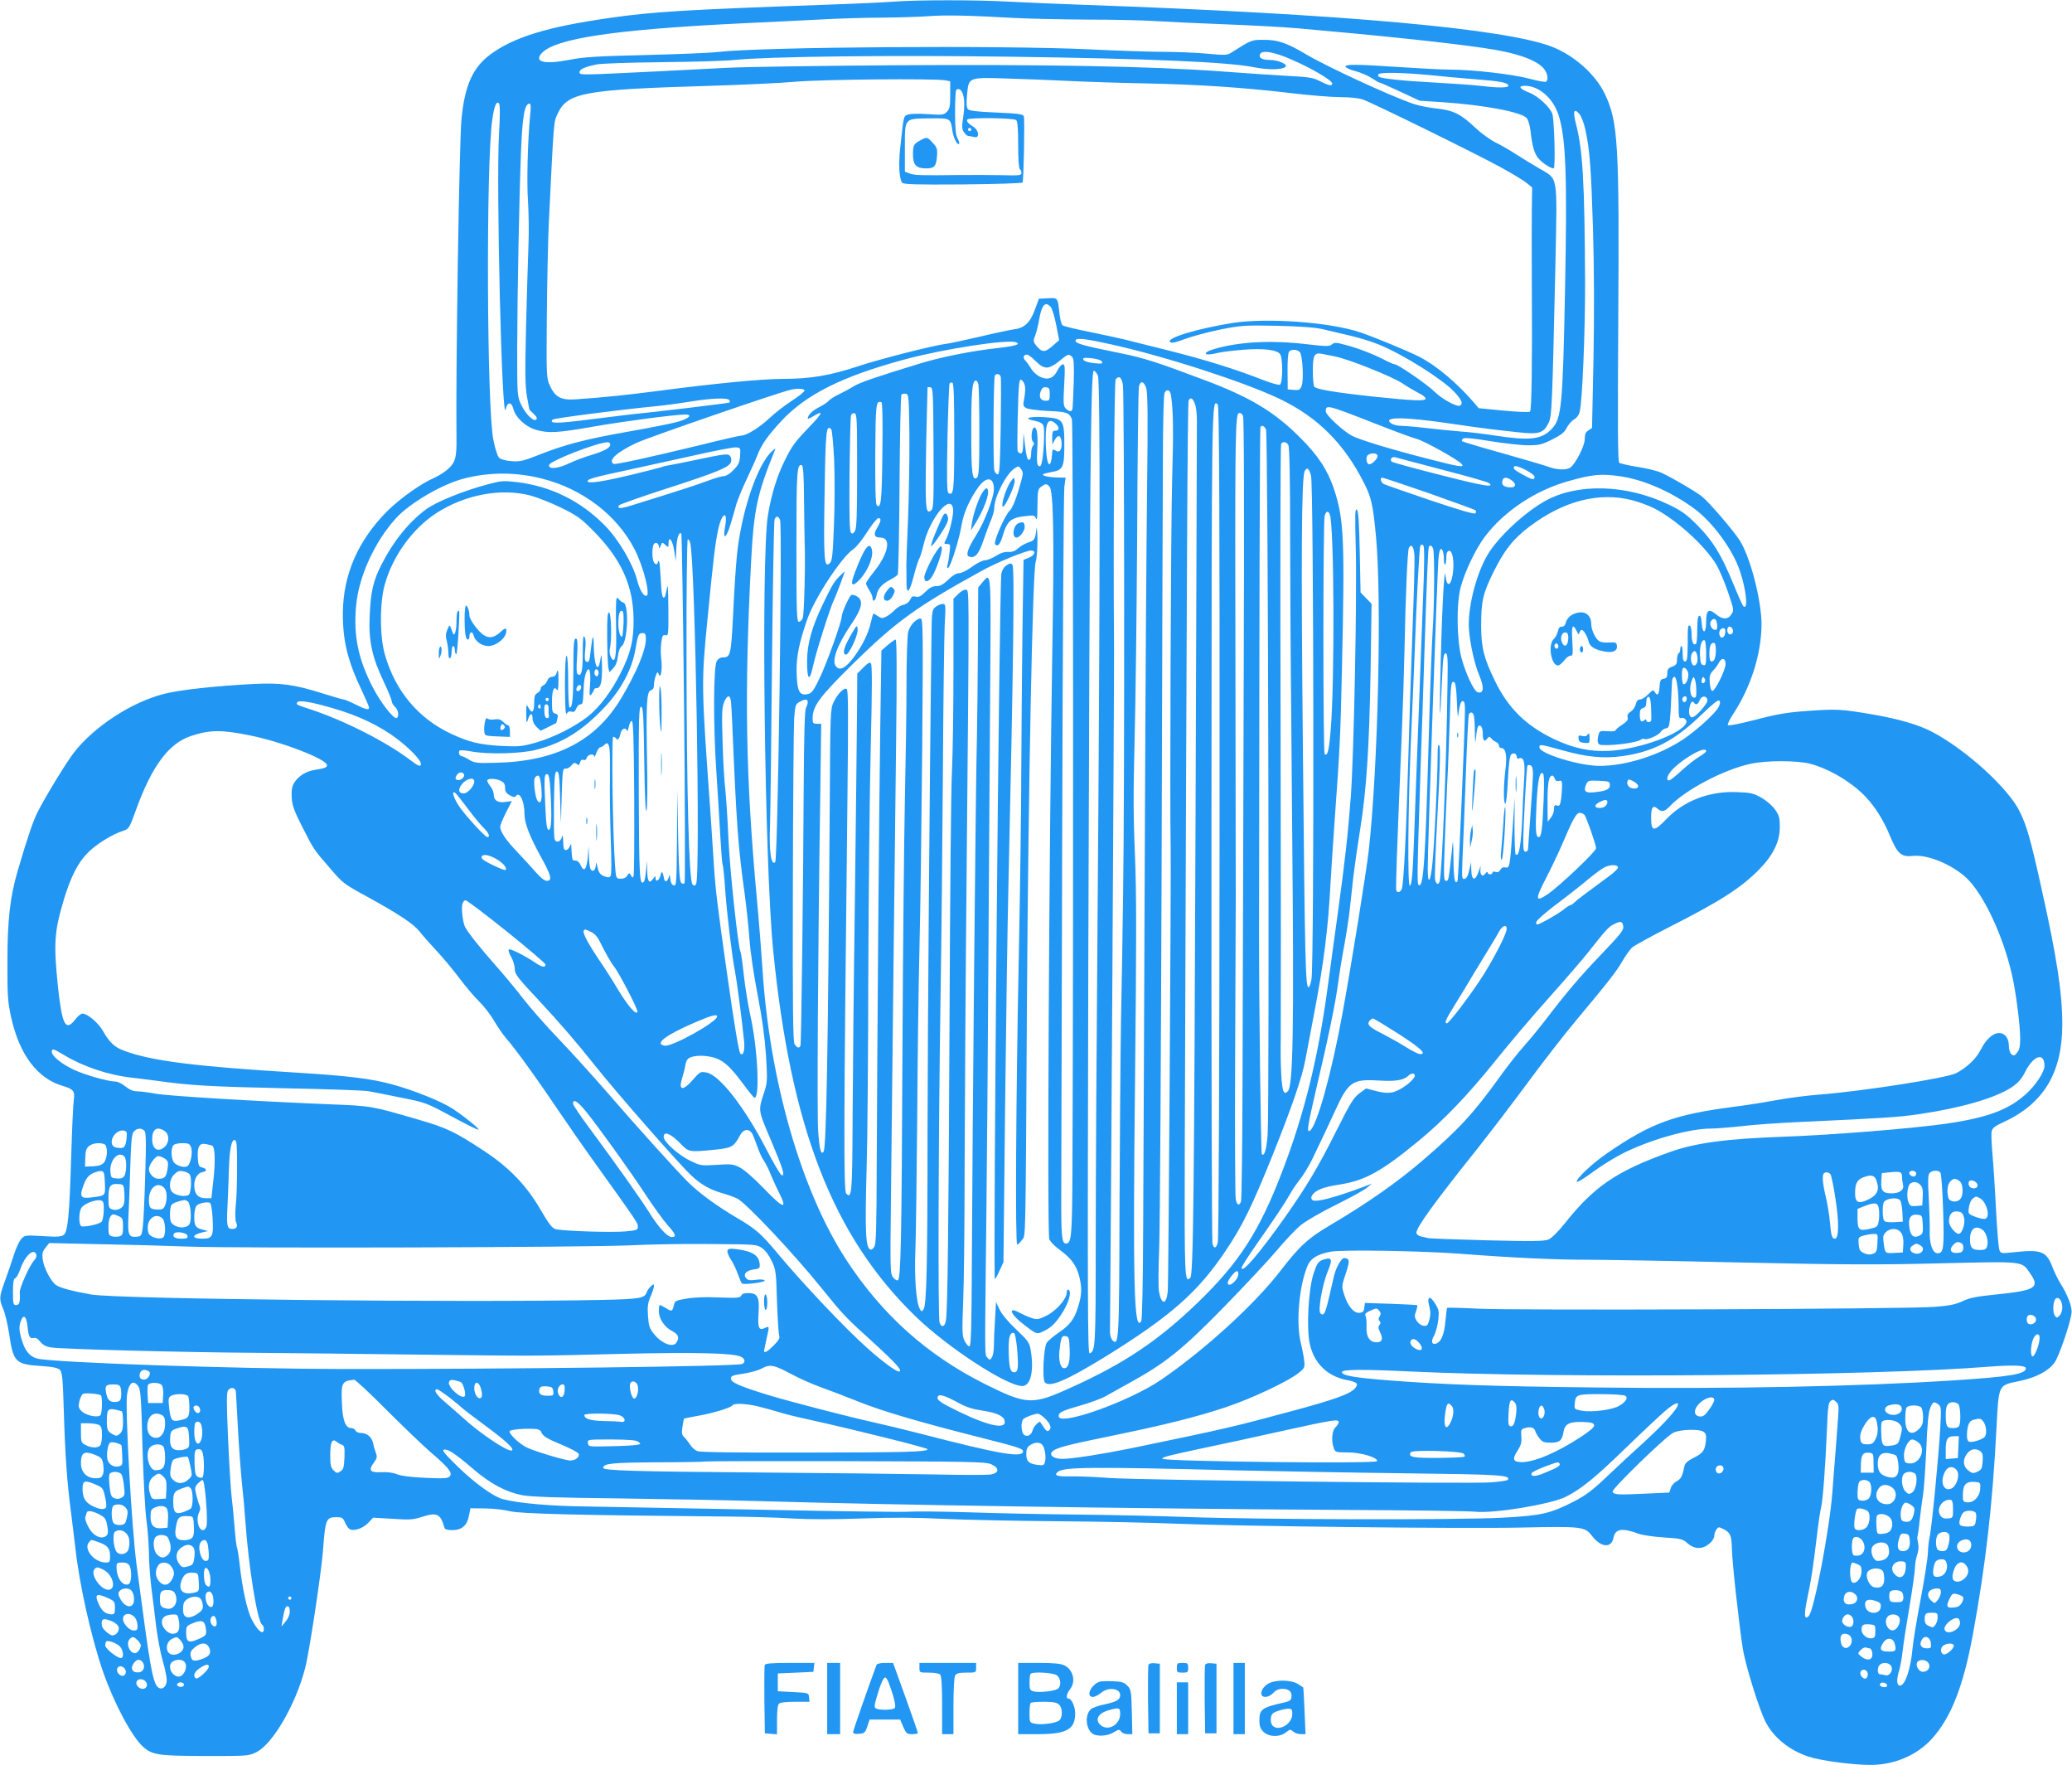 <?xml version="1.0" standalone="no"?>
<!DOCTYPE svg PUBLIC "-//W3C//DTD SVG 20010904//EN"
 "http://www.w3.org/TR/2001/REC-SVG-20010904/DTD/svg10.dtd">
<svg version="1.0" xmlns="http://www.w3.org/2000/svg"
 width="1280pt" height="1090pt" viewBox="0 0 1280 1090"
 preserveAspectRatio="xMidYMid meet">
<g transform="translate(0,1090) scale(0.1,-0.1)"
fill="#2196f3" stroke="none">
<path d="M5524 10890 c-50 -4 -237 -13 -415 -19 -866 -31 -1078 -43 -1344 -82
-385 -55 -589 -118 -734 -224 -110 -81 -160 -192 -180 -399 -14 -141 -36
-1552 -31 -1957 2 -142 -6 -167 -62 -214 -18 -15 -53 -36 -77 -47 -80 -34
-212 -128 -290 -206 -179 -180 -271 -391 -273 -627 -1 -172 30 -298 118 -482
24 -51 44 -97 44 -103 0 -17 -22 -12 -85 20 -33 16 -65 30 -72 30 -7 0 -67 18
-135 39 -168 53 -253 65 -418 57 -234 -12 -458 -36 -555 -61 -203 -51 -436
-204 -560 -365 -48 -63 -178 -276 -223 -366 -27 -53 -63 -159 -123 -363 -47
-161 -63 -304 -63 -556 -1 -213 2 -252 22 -344 51 -233 162 -381 318 -427 67
-19 78 -33 70 -86 -4 -24 -11 -180 -16 -346 -11 -369 -21 -471 -47 -489 -14
-11 -43 -13 -129 -7 -107 6 -112 6 -132 -17 -12 -12 -33 -57 -46 -98 -13 -42
-38 -114 -55 -161 -37 -101 -37 -113 -10 -177 11 -26 27 -95 36 -153 25 -172
39 -186 193 -196 77 -5 108 -12 120 -24 14 -14 18 -51 24 -246 8 -276 20 -451
46 -644 10 -80 21 -172 25 -205 24 -224 97 -552 170 -765 69 -199 180 -407
250 -469 57 -50 94 -55 385 -56 260 0 266 0 314 24 101 50 243 294 301 519 25
94 99 584 110 722 15 200 19 210 85 210 32 0 39 -4 50 -30 7 -16 18 -34 26
-41 23 -19 83 -1 118 35 l31 33 120 -7 c106 -7 127 -6 182 12 93 30 115 19
139 -69 2 -8 21 -13 48 -13 59 0 92 29 103 90 l9 45 89 -1 c50 0 119 -8 155
-17 64 -16 423 -25 1340 -33 135 -1 317 -6 405 -12 102 -6 257 -6 430 0 187 7
338 6 495 -2 124 -6 443 -13 710 -15 267 -2 595 -9 730 -15 393 -16 1773 -32
2139 -24 375 8 392 6 436 -52 54 -71 119 -77 132 -13 11 58 52 65 158 26 22
-8 91 -18 153 -22 106 -7 116 -9 147 -36 43 -38 92 -39 134 -3 18 14 31 35 31
48 0 12 6 30 13 40 13 17 15 17 45 2 42 -22 49 -39 51 -121 1 -78 44 -467 67
-614 15 -100 100 -374 140 -453 49 -98 148 -178 267 -217 76 -25 272 -51 382
-51 148 0 288 60 381 163 118 132 194 326 253 650 78 426 120 795 144 1260 15
283 9 270 143 298 104 22 179 62 217 115 27 39 96 239 104 304 5 38 -23 112
-71 188 -14 23 -35 66 -46 95 -38 100 -69 112 -242 93 -76 -8 -78 -8 -87 16
-5 13 -14 123 -20 243 -6 121 -16 275 -22 342 -6 67 -9 133 -5 147 5 20 22 33
69 54 251 114 367 306 367 605 0 195 -33 413 -130 847 -66 298 -89 378 -133
468 -70 143 -327 378 -537 490 -84 45 -209 82 -380 111 -181 31 -215 33 -384
21 -131 -9 -188 -18 -327 -54 -99 -26 -172 -40 -175 -34 -3 5 10 33 29 62 112
169 178 375 179 559 0 149 -69 416 -135 520 -41 63 -185 231 -232 270 -36 29
-178 113 -251 147 -23 11 -88 27 -145 36 -57 9 -109 21 -116 26 -9 7 -10 219
-6 876 7 1093 -1 1228 -82 1400 -57 121 -187 237 -324 292 -288 113 -1284 203
-2891 260 -168 6 -380 15 -472 20 -188 11 -567 11 -704 0z m745 -101 c95 -5
298 -9 450 -10 152 0 339 -4 416 -9 77 -5 271 -14 430 -20 160 -6 364 -17 455
-25 499 -44 919 -88 1143 -121 201 -28 332 -74 376 -130 22 -28 28 -69 11 -79
-5 -3 -51 5 -102 19 -100 27 -350 56 -488 56 -47 0 -184 7 -305 15 -278 19
-348 19 -343 3 3 -7 31 -20 64 -28 32 -9 77 -28 99 -43 22 -15 43 -27 47 -27
4 0 62 -25 128 -56 l120 -56 138 -9 c259 -17 492 -61 524 -99 9 -11 19 -46 23
-78 10 -96 25 -146 53 -175 26 -28 72 -57 90 -57 12 0 4 296 -8 336 -15 43
-88 111 -145 133 -59 23 -70 41 -23 41 87 -1 174 -78 207 -183 45 -146 53
-373 39 -1087 -14 -703 -21 -784 -81 -848 -62 -66 -133 -75 -345 -43 -70 11
-167 23 -217 26 -49 4 -144 13 -210 21 -66 8 -138 14 -160 14 -23 0 -50 7 -61
15 -56 42 73 42 366 -1 183 -27 264 -37 421 -54 126 -14 154 -5 185 57 21 42
23 94 43 993 11 549 18 511 -99 579 -41 24 -105 63 -141 86 -36 24 -95 58
-130 75 -35 18 -90 58 -124 90 -91 86 -137 109 -242 120 -48 5 -113 18 -143
29 -148 51 -534 230 -659 304 -120 72 -178 92 -267 91 -73 0 -72 0 -196 -78
-28 -18 -38 -18 -156 -7 -70 6 -192 11 -272 11 -80 0 -280 7 -445 15 -539 26
-2022 16 -2300 -16 -49 -6 -252 -14 -450 -19 -298 -7 -379 -12 -470 -30 -152
-29 -218 -13 -169 41 82 91 446 146 1219 184 176 8 406 20 510 25 105 6 273
11 375 11 102 1 230 5 285 9 106 8 248 5 534 -11z m1712 -258 c127 -55 249
-128 249 -147 0 -18 -23 -13 -85 19 -32 17 -68 22 -185 28 -80 4 -266 17 -415
28 -432 32 -1099 44 -2019 38 -451 -3 -920 -10 -1041 -16 -121 -6 -314 -16
-430 -22 -469 -23 -475 -24 -475 -5 0 18 30 32 105 48 28 6 210 12 405 14 195
2 398 8 450 14 207 21 945 30 1685 20 883 -12 1365 -33 1526 -66 85 -17 172
-15 191 4 15 15 -48 42 -99 42 -47 0 -68 13 -59 35 10 28 87 15 197 -34z m854
-95 c83 -9 211 -20 285 -26 147 -11 192 -20 198 -38 5 -15 -62 -16 -173 -2
-44 5 -170 14 -280 20 -191 10 -328 24 -347 36 -4 3 -6 10 -3 15 9 14 151 11
320 -5z m-2230 -36 c99 -5 311 -12 470 -15 334 -7 602 -25 900 -60 116 -14
253 -25 306 -25 58 0 113 -6 137 -14 65 -23 726 -348 862 -424 69 -38 139 -81
155 -95 l30 -25 -2 -134 c-1 -73 -1 -281 0 -463 3 -483 -1 -777 -11 -787 -5
-5 -78 -2 -163 6 l-154 15 -28 33 c-109 126 -236 232 -342 286 -73 36 -255
112 -358 148 -184 64 -582 93 -795 59 -222 -36 -408 -93 -384 -117 9 -9 32 -4
94 19 46 17 143 43 217 58 127 25 146 27 350 23 156 -4 235 -10 286 -22 39 -9
115 -27 170 -40 55 -13 134 -37 176 -55 152 -63 390 -213 463 -291 46 -49 56
-73 35 -85 -16 -11 -112 41 -155 84 -43 44 -228 171 -247 171 -7 0 -30 10 -52
21 -66 36 -175 79 -250 98 -62 17 -72 17 -87 4 -14 -13 -33 -13 -154 1 -222
26 -416 16 -571 -29 -85 -25 -65 -47 22 -24 22 5 92 14 155 19 126 10 207 0
228 -27 18 -25 17 -182 -2 -189 -8 -3 -54 10 -103 29 -170 67 -360 126 -583
182 -124 31 -250 62 -280 70 -30 7 -124 28 -209 45 -85 17 -160 35 -167 41 -7
5 -15 38 -19 72 -11 101 -9 98 -72 95 l-55 -3 -24 -65 c-29 -82 -66 -117 -131
-124 -26 -4 -122 -24 -213 -46 -91 -21 -187 -42 -215 -45 -80 -11 -400 -93
-525 -134 -179 -60 -302 -81 -475 -81 -127 0 -418 -28 -775 -75 -176 -23 -334
-40 -500 -51 -93 -7 -130 12 -163 84 -21 46 -22 55 -19 422 2 206 7 465 12
575 32 656 30 627 54 681 61 133 161 151 946 174 195 6 429 17 520 25 168 15
865 21 929 9 l31 -6 0 -84 c0 -72 -3 -87 -21 -105 -19 -19 -28 -20 -117 -14
-59 4 -107 3 -123 -3 -28 -11 -25 4 -49 -217 -10 -95 -4 -181 13 -203 9 -11
82 -13 375 -11 200 2 366 7 369 12 7 11 14 388 8 408 -5 14 -31 18 -170 24
-123 5 -167 11 -176 21 -8 10 -10 37 -5 87 10 111 6 110 250 102 111 -3 282
-10 381 -15z m-652 -99 c6 -28 5 -72 -2 -119 -10 -64 -9 -79 4 -99 9 -12 21
-23 28 -23 6 0 22 -3 35 -6 35 -10 31 40 -5 63 -33 21 -44 34 -37 45 9 13 288
10 302 -4 8 -8 12 -57 12 -154 0 -85 4 -145 10 -149 6 -3 10 -14 10 -23 0 -15
-13 -17 -117 -14 -65 1 -188 2 -273 1 -230 -3 -272 -2 -302 10 l-28 11 0 150
c0 184 -6 177 157 179 127 1 125 2 137 -79 7 -44 30 -89 41 -78 3 3 -1 18 -10
34 -11 22 -15 63 -15 160 0 72 3 134 7 138 18 17 38 -2 46 -43z m-2870 -223
c-19 -320 18 -1816 41 -1705 10 47 36 47 48 0 13 -52 75 -108 137 -127 79 -23
132 -20 361 20 189 33 496 73 563 74 47 0 26 -23 -39 -43 -32 -10 -171 -38
-309 -62 -267 -47 -399 -81 -563 -147 -90 -35 -110 -40 -163 -36 -37 3 -66 11
-76 21 -9 8 -25 58 -35 109 -41 197 -46 1709 -7 1978 12 85 25 118 41 102 7
-7 8 -64 1 -184z m192 110 c-15 -155 -22 -418 -13 -533 4 -66 6 -183 3 -260
-3 -77 -10 -303 -15 -501 -7 -296 -6 -376 5 -440 8 -44 14 -80 15 -82 0 -2 12
-14 27 -28 18 -17 23 -28 16 -35 -16 -16 -67 34 -94 93 -24 52 -24 58 -24 348
1 342 12 922 24 1225 9 211 22 285 52 285 8 0 10 -19 4 -72z m6519 -90 c27
-125 35 -231 47 -613 7 -244 8 -516 3 -799 l-9 -429 -22 -15 c-18 -11 -23 -24
-23 -54 0 -41 -55 -149 -88 -175 -23 -17 -81 -16 -133 3 -24 9 -154 47 -288
85 -134 37 -246 71 -249 74 -3 3 -1 10 5 16 7 7 58 3 167 -15 86 -14 192 -26
235 -26 70 0 86 4 150 36 56 28 76 44 90 73 11 20 31 43 45 51 16 8 30 27 35
49 16 63 34 495 33 806 -3 612 -14 810 -58 977 -18 71 -10 92 22 55 13 -16 29
-56 38 -99z m-3794 2 c0 -5 -4 -10 -10 -10 -5 0 -10 5 -10 10 0 6 5 10 10 10
6 0 10 -4 10 -10z m492 -1097 c8 -10 23 -60 33 -111 l18 -93 -39 -34 c-48 -42
-65 -43 -98 -5 -24 30 -25 33 -11 68 8 20 19 66 25 102 16 89 38 112 72 73z
m373 -230 c330 -73 816 -230 1039 -336 235 -112 400 -276 524 -523 44 -87 54
-134 72 -324 37 -386 13 -1436 -45 -1948 -15 -128 -103 -678 -161 -997 -68
-373 -159 -702 -203 -729 -20 -12 -12 34 38 250 78 330 121 540 137 659 8 61
25 166 38 235 13 69 29 172 35 230 6 58 16 148 22 200 6 52 24 177 40 278 41
253 58 518 66 995 l6 408 -34 35 -34 35 -5 249 c-4 189 -8 252 -18 262 -11 11
-12 -27 -7 -222 9 -299 -11 -1287 -30 -1547 -18 -236 -34 -384 -80 -718 -19
-137 -48 -351 -65 -475 -58 -427 -143 -770 -277 -1120 -143 -375 -267 -567
-524 -815 -246 -237 -456 -377 -784 -525 -239 -109 -271 -107 -534 24 -357
180 -631 426 -853 765 -278 427 -475 1110 -518 1801 -6 91 -21 287 -35 435
-69 755 -77 1264 -35 2077 17 323 37 415 145 683 8 19 7 19 -16 -2 -93 -84
-194 -388 -218 -658 -6 -60 -16 -217 -22 -348 -13 -254 -16 -267 -64 -267 -15
0 -29 -9 -37 -22 -21 -36 -22 -394 -3 -678 9 -135 20 -318 25 -407 5 -90 11
-167 14 -172 3 -5 11 -76 16 -157 11 -152 42 -411 61 -506 11 -56 47 -333 56
-431 5 -55 -6 -91 -23 -74 -10 10 -38 179 -83 497 -60 423 -71 514 -81 670 -5
80 -14 210 -19 290 -60 837 -60 826 -17 1260 34 349 44 431 62 517 23 109 63
126 43 18 -15 -83 7 -72 34 17 14 46 30 102 36 125 7 23 34 91 62 150 28 59
60 130 70 157 26 64 62 115 144 204 154 166 376 277 763 382 241 65 637 126
689 106 31 -12 -3 -23 -117 -36 -157 -17 -351 -56 -480 -96 -272 -83 -367
-116 -405 -139 -22 -14 -63 -36 -90 -49 -28 -13 -57 -31 -65 -41 -7 -9 -35
-27 -62 -41 -41 -21 -68 -48 -68 -69 0 -4 15 3 34 14 65 41 59 20 -20 -61 -93
-97 -111 -120 -157 -214 -46 -92 -82 -208 -103 -335 -43 -264 -21 -2150 32
-2684 108 -1098 369 -1770 880 -2265 197 -191 563 -430 659 -430 52 0 74 93
52 224 -8 44 -16 56 -89 125 -50 47 -89 94 -103 123 l-22 47 -6 -106 c-4 -58
-7 -132 -7 -163 0 -31 -6 -64 -13 -74 -12 -17 -14 -17 -28 0 -16 20 -16 -25
-6 839 4 341 10 1077 13 1635 4 558 9 1313 11 1678 5 722 7 700 -50 633 l-24
-29 -2 -373 c-1 -206 -4 -455 -6 -554 -7 -223 -28 -2440 -31 -3200 -2 -455 -5
-560 -16 -560 -7 0 -20 16 -30 35 -14 31 -15 58 -8 240 5 113 9 482 9 820 1
338 6 1191 13 1895 16 1747 16 1679 -5 1683 -9 2 -31 -10 -47 -26 l-30 -30 0
-439 c0 -241 -4 -521 -9 -623 -6 -102 -12 -781 -15 -1510 -6 -1321 -12 -1811
-22 -1882 -6 -43 -28 -51 -40 -15 -10 28 -7 1138 6 1992 6 358 12 997 15 1420
2 424 8 827 11 898 7 123 6 127 -13 127 -12 0 -31 -8 -44 -19 -22 -18 -23 -24
-25 -202 -11 -838 -23 -2394 -24 -3034 0 -837 -6 -1075 -25 -1102 -11 -15 -13
-15 -24 6 -22 40 -33 200 -26 361 3 85 8 443 11 795 2 352 8 831 14 1065 6
234 13 788 17 1233 6 737 5 807 -10 807 -28 0 -68 -44 -77 -85 -5 -22 -10
-168 -10 -325 0 -157 -5 -476 -10 -710 -5 -234 -12 -931 -15 -1550 -5 -1171
-10 -1406 -28 -1417 -5 -3 -19 4 -29 17 -19 23 -19 42 -14 494 8 760 24 2173
32 2834 5 405 4 612 -3 612 -5 0 -27 -15 -49 -34 l-39 -34 -7 -468 c-8 -515
-19 -1980 -22 -2719 -1 -368 -4 -475 -14 -493 -7 -13 -18 -22 -25 -19 -30 10
-34 110 -23 517 5 151 9 680 10 1175 2 495 8 1129 15 1409 9 365 9 512 1 520
-7 7 -21 0 -47 -27 l-37 -37 -2 -262 c-1 -145 -7 -663 -13 -1153 -7 -489 -13
-1091 -14 -1337 -2 -459 -5 -494 -39 -460 -17 17 -16 378 7 2428 6 535 5 683
-4 689 -17 10 -56 -29 -81 -81 -20 -41 -21 -62 -24 -616 -10 -1503 -21 -2134
-38 -2160 -16 -25 -26 14 -34 131 -7 113 -1 1131 13 2054 l6 457 -26 0 c-24 0
-27 4 -27 33 0 76 42 133 248 336 268 263 392 353 801 578 88 49 269 123 300
123 33 0 25 -28 -12 -44 l-34 -14 -7 -458 c-3 -253 -6 -634 -7 -849 0 -214 -7
-723 -15 -1130 -18 -879 -23 -1796 -10 -1792 6 2 19 15 30 30 23 31 21 -52 30
1467 9 1351 35 2661 54 2720 7 19 11 80 11 135 -1 55 -4 87 -6 70 -8 -66 -12
-73 -50 -85 -21 -7 -50 -23 -64 -37 -19 -17 -36 -23 -60 -22 -23 2 -48 -6 -76
-24 -24 -15 -54 -27 -68 -27 -14 0 -50 -18 -80 -40 -31 -23 -65 -40 -80 -40
-17 0 -41 -14 -67 -40 -31 -30 -49 -40 -74 -40 -23 0 -41 -9 -67 -35 -28 -28
-41 -34 -59 -30 -19 5 -27 1 -35 -18 -7 -15 -23 -28 -41 -32 -16 -3 -40 -17
-53 -31 -13 -14 -37 -33 -52 -41 -25 -13 -31 -13 -52 1 -14 9 -26 16 -29 16
-2 0 -9 -22 -15 -49 -15 -70 -52 -146 -105 -218 -52 -70 -89 -89 -113 -57 -26
35 10 133 98 262 63 92 74 142 36 167 -15 9 -31 14 -38 10 -14 -9 -59 -109
-59 -132 0 -32 -92 -288 -136 -380 -36 -75 -49 -94 -71 -99 -55 -14 -70 16
-72 144 -1 87 16 173 64 312 44 131 213 389 286 438 19 13 58 61 87 108 30 46
60 84 68 84 20 0 17 -19 -7 -59 -25 -41 -19 -61 20 -61 70 0 49 -102 -44 -216
-25 -31 -45 -61 -45 -67 0 -7 9 -25 20 -42 11 -16 20 -38 20 -47 0 -31 19 -19
25 16 8 41 33 69 85 96 21 11 42 25 46 32 4 6 9 257 11 557 2 303 7 549 12
554 5 5 17 7 27 5 18 -3 19 -19 22 -258 1 -140 -3 -367 -8 -505 -6 -137 -11
-270 -11 -295 1 -25 1 -71 1 -103 -1 -84 18 -70 44 33 12 47 27 94 33 106 7
11 19 51 28 88 38 167 173 328 183 219 3 -35 -22 -143 -44 -185 -14 -26 -13
-28 7 -28 20 0 21 -3 15 -52 -3 -29 -9 -64 -13 -77 -4 -17 -3 -22 5 -17 16 9
69 180 82 262 12 76 52 164 105 237 50 67 95 61 95 -14 0 -51 -59 -205 -110
-285 -52 -82 -65 -123 -44 -131 36 -14 61 14 89 99 16 46 37 103 48 128 10 25
19 56 19 70 -1 68 73 213 125 247 24 16 26 16 39 -2 18 -25 18 -24 -16 -140
-17 -56 -39 -107 -49 -115 -29 -23 -107 -198 -93 -212 16 -16 30 -1 46 52 28
94 50 113 144 123 48 6 54 4 62 -16 6 -15 9 10 9 80 1 94 3 103 23 117 28 20
33 20 51 1 25 -24 30 -305 18 -995 -20 -1201 -33 -3601 -19 -3651 5 -16 31
-44 66 -69 70 -52 101 -93 119 -163 18 -70 16 -114 -6 -185 -24 -79 -50 -114
-122 -163 -32 -22 -65 -50 -73 -62 -19 -31 -28 -220 -12 -243 27 -36 131 8
374 157 402 249 573 399 744 655 103 153 164 277 292 596 114 284 180 474 200
583 8 44 33 175 55 290 59 308 86 520 101 810 6 99 17 270 25 380 31 425 36
513 45 935 18 799 13 925 -50 1112 -39 116 -99 207 -210 317 -159 159 -309
249 -595 356 -281 106 -370 135 -515 164 -243 49 -287 62 -274 82 8 13 73 5
219 -28z m1165 -48 c17 -20 25 -173 11 -208 -10 -25 -15 -28 -48 -25 l-38 3
-1 110 c-1 61 3 116 9 123 13 17 52 15 67 -3z m215 -26 c82 -15 357 -125 419
-167 28 -19 73 -45 99 -59 27 -13 46 -29 44 -36 -5 -15 -76 -12 -317 13 -242
26 -361 46 -371 62 -5 7 -9 52 -9 100 0 93 10 112 55 103 11 -2 47 -9 80 -16z
m-1847 -29 c28 -28 48 -40 69 -40 18 0 45 14 77 40 54 45 58 46 79 26 11 -12
13 -43 10 -163 -3 -81 -6 -154 -8 -160 -6 -18 -20 -16 -41 4 -15 15 -16 32
-10 145 6 110 5 128 -8 128 -8 0 -23 -17 -33 -37 -24 -50 -60 -63 -108 -40
-19 9 -44 31 -54 49 -11 18 -27 41 -36 50 -18 18 -13 38 9 38 8 0 32 -18 54
-40z m404 2 c18 -18 7 -21 -51 -14 -33 4 -56 13 -59 21 -4 11 6 13 47 9 29 -3
57 -10 63 -16z m-19 -94 c14 -40 13 -1405 -3 -3388 -6 -707 -11 -1580 -11
-1941 0 -670 -2 -695 -38 -707 -12 -4 -13 338 -8 2404 9 3007 15 3664 34 3664
8 0 19 -15 26 -32z m-601 -5 c3 -10 2 -150 0 -310 -4 -232 -7 -293 -18 -293
-7 0 -16 10 -21 23 -9 24 -6 573 3 588 9 15 31 10 36 -8z m755 -50 c9 -58 11
-2531 1 -3153 -3 -245 -9 -593 -13 -775 -3 -181 -7 -692 -9 -1135 -2 -847 -4
-877 -44 -837 -8 9 -15 31 -15 49 4 323 27 4078 25 4238 -5 604 1 1636 10
1647 21 26 37 13 45 -34z m-604 -20 c1 -15 -2 -47 -7 -70 -7 -37 -5 -43 15
-54 12 -6 72 -14 133 -17 116 -5 132 -10 148 -52 8 -21 10 -3085 3 -4665 -2
-376 -6 -425 -40 -425 -26 0 -30 48 -29 310 0 140 3 1166 6 2280 3 1114 9
2051 13 2083 l8 57 -49 1 c-56 1 -103 12 -89 21 6 3 29 9 52 13 69 11 78 29
78 164 0 157 -6 166 -116 174 -85 7 -141 -5 -84 -18 70 -15 75 -20 75 -78 0
-107 -12 -207 -26 -207 -18 0 -21 24 -16 111 5 80 -2 129 -18 129 -16 0 -24
-69 -10 -86 10 -11 10 -18 2 -26 -7 -7 -12 -29 -12 -50 0 -25 -5 -38 -14 -38
-9 0 -16 24 -23 83 l-10 82 -2 -62 c-1 -47 -5 -63 -15 -63 -8 0 -16 6 -19 13
-6 15 2 369 9 416 5 31 7 32 21 18 9 -8 16 -28 16 -44z m-289 25 c3 -13 6
-145 6 -294 0 -223 -3 -274 -14 -283 -30 -25 -36 21 -36 288 0 243 6 311 29
311 5 0 11 -10 15 -22z m-149 -326 c0 -334 -3 -367 -36 -347 -9 6 -11 80 -6
338 4 181 10 333 13 338 3 6 11 8 17 6 9 -3 12 -93 12 -335z m1186 301 c9 -30
11 -172 5 -638 -4 -330 -10 -1230 -13 -2000 -3 -770 -6 -1530 -7 -1690 -1
-159 -3 -544 -4 -855 -1 -332 -6 -571 -12 -580 -45 -71 -52 221 -38 1510 9
855 9 1136 -1 1375 -10 232 -10 390 -2 700 6 220 13 796 16 1280 2 484 7 892
11 908 9 38 30 34 45 -10z m-1314 -370 c2 -321 0 -373 -13 -384 -32 -27 -37 3
-35 223 1 117 4 285 7 373 2 88 4 161 4 163 0 2 8 2 18 0 16 -3 17 -30 19
-375z m718 332 c0 -36 -3 -40 -24 -40 -33 0 -45 23 -32 58 8 21 17 28 34 25
19 -3 22 -9 22 -43z m-1515 23 c0 -7 -35 -35 -78 -63 -42 -27 -104 -75 -137
-106 -60 -57 -143 -109 -174 -109 -9 0 -116 -24 -236 -54 -333 -81 -545 -127
-555 -121 -35 22 20 72 140 129 75 35 873 310 955 329 42 10 85 7 85 -5z
m2264 -30 c14 -92 16 -223 7 -523 -8 -255 -15 -2062 -9 -2270 3 -125 -13
-2699 -18 -2742 -9 -83 -39 -83 -54 -1 -5 24 -4 144 1 268 5 124 11 1190 15
2370 3 1180 7 2314 8 2520 0 206 5 383 10 393 13 28 35 20 40 -15z m-2729 -29
c4 -6 5 -12 2 -15 -3 -4 -498 -63 -607 -73 -8 -1 -118 -14 -245 -30 -216 -28
-267 -28 -240 -2 9 8 423 62 635 82 52 5 147 18 210 28 131 22 236 26 245 10z
m2876 -21 c8 -19 14 -67 13 -113 0 -44 -4 -1097 -8 -2340 -9 -2470 -14 -2927
-33 -2947 -35 -34 -36 -5 -34 789 12 3570 17 4620 24 4631 13 20 24 14 38 -20z
m-1930 -304 c-3 -302 -9 -350 -35 -324 -7 7 -10 109 -9 317 2 310 4 330 38
319 6 -2 9 -111 6 -312z m2083 -2282 c-1 -1557 -5 -2579 -11 -2597 -11 -37
-24 -38 -33 -5 -4 14 -7 1177 -6 2585 1 2662 1 2634 39 2596 9 -9 12 -647 11
-2579z m946 2468 c124 -49 245 -94 270 -100 47 -12 259 -130 280 -156 20 -23
-14 -18 -207 32 -231 59 -418 116 -470 142 -54 28 -163 129 -163 151 0 43 6
42 290 -69z m-3185 -295 c0 -275 -3 -355 -13 -374 -11 -17 -17 -20 -25 -11 -9
8 -11 105 -9 358 2 191 6 355 9 365 2 10 12 17 21 15 16 -3 17 -35 17 -353z
m2384 337 c6 -12 8 -593 4 -1653 -3 -899 -6 -1983 -7 -2409 -1 -426 -5 -783
-10 -792 -12 -27 -24 -22 -32 15 -4 17 -6 401 -4 852 2 451 4 897 4 990 0 94
-1 773 -2 1510 -3 1193 -1 1447 14 1493 5 18 22 15 33 -6z m-1157 -49 c24 -21
23 -43 -2 -43 -17 0 -20 -7 -20 -42 l1 -43 15 28 c20 36 38 30 42 -14 3 -47
-11 -68 -37 -52 -19 12 -20 10 -23 -34 -2 -26 -8 -48 -14 -50 -14 -5 -24 65
-24 166 0 96 19 123 62 84z m1299 -35 c13 -24 22 -4174 10 -4356 -7 -91 -20
-136 -36 -120 -6 6 -18 966 -17 1393 0 154 1 912 2 1685 1 772 4 1408 6 1412
9 14 23 9 35 -14z m-2668 -187 c4 -99 4 -279 -1 -400 -7 -185 -11 -224 -25
-238 -36 -36 -40 18 -33 431 6 390 10 426 41 395 5 -5 13 -90 18 -188z m-1383
94 c0 -21 -35 -40 -120 -66 -41 -12 -102 -35 -135 -51 -70 -33 -128 -38 -123
-10 4 25 294 138 361 141 9 1 17 -6 17 -14z m4189 -4 c7 -12 11 -218 11 -557
2 -631 1 -482 13 -1869 11 -1186 5 -1531 -27 -1564 -14 -14 -18 -14 -26 -2
-14 23 -21 162 -18 336 1 88 1 946 -1 1906 -3 960 -1 1751 3 1757 11 18 34 14
45 -7z m-3387 -66 c-3 -42 -10 -56 -40 -87 -20 -22 -46 -38 -58 -38 -13 0 -58
-13 -101 -29 -68 -26 -203 -69 -470 -152 -70 -22 -92 -22 -79 0 4 6 134 52
289 102 325 105 394 134 403 167 4 15 1 29 -8 38 -13 13 -36 10 -184 -21 -93
-20 -180 -37 -194 -39 -14 -2 -32 -6 -40 -10 -8 -3 -89 -24 -180 -46 -182 -44
-280 -59 -280 -42 0 14 36 24 260 72 107 23 292 64 410 90 118 27 229 48 245
47 30 -2 30 -3 27 -52z m3938 -1 c0 -20 -39 -56 -54 -51 -17 5 -20 49 -4 58
23 15 58 10 58 -7z m400 -85 c151 -39 281 -76 288 -82 39 -31 -32 -19 -298 49
-162 41 -298 78 -303 83 -13 13 2 33 21 27 10 -3 141 -37 292 -77z m-3943
-185 c1 -115 3 -236 4 -269 5 -125 -3 -440 -12 -462 -5 -13 -15 -23 -24 -23
-13 0 -15 55 -15 466 0 461 3 511 33 501 9 -3 13 -62 14 -213z m4513 141 c0
-21 -14 -19 -68 11 -58 32 -66 39 -58 53 10 15 126 -45 126 -64z m-1381 7 c17
-65 20 -2990 3 -3108 -4 -26 -12 -49 -18 -51 -19 -6 -23 153 -35 1449 -12
1209 -9 1701 11 1739 14 26 27 17 39 -29z m-4750 -18 c249 -63 461 -224 570
-434 56 -108 102 -290 73 -290 -19 0 -41 39 -57 100 -25 98 -116 252 -200 336
-148 150 -330 240 -538 266 -84 10 -99 9 -172 -10 -155 -40 -333 -112 -395
-159 -107 -80 -202 -199 -274 -341 -50 -99 -66 -166 -72 -312 -8 -156 14 -258
87 -411 27 -57 49 -111 49 -120 0 -9 9 -24 20 -34 21 -19 27 -59 11 -69 -17
-11 -98 93 -146 185 -93 179 -122 323 -105 509 16 179 114 393 244 537 86 96
289 214 424 248 156 40 321 40 481 -1z m6657 15 c145 -20 317 -95 460 -200
114 -83 238 -253 282 -384 41 -120 53 -250 21 -218 -5 5 -33 68 -62 139 -74
180 -126 264 -221 360 -67 67 -97 89 -176 127 -263 127 -569 135 -770 20 -130
-75 -283 -219 -349 -327 -73 -122 -127 -338 -116 -466 7 -91 36 -218 64 -283
32 -74 26 -116 -13 -101 -22 9 -72 115 -97 209 -30 110 -33 337 -5 440 25 95
93 237 150 312 120 158 315 287 520 343 147 41 197 45 312 29z m-1179 -105
c153 -54 282 -101 287 -105 6 -6 6 -13 0 -19 -7 -7 -98 20 -280 81 -148 50
-277 95 -286 100 -19 10 -25 39 -9 39 6 0 135 -43 288 -96z m511 80 c29 -20
28 -44 -2 -44 -37 0 -56 10 -56 29 0 34 23 40 58 15z m-6062 -94 c43 -12 129
-45 189 -75 93 -45 122 -65 188 -131 184 -182 260 -348 261 -564 0 -128 -17
-201 -79 -325 -56 -113 -130 -211 -202 -269 -81 -64 -214 -131 -322 -162 -85
-24 -104 -26 -210 -21 -134 7 -204 23 -316 76 -202 95 -343 264 -407 487 -33
114 -33 324 0 438 50 175 171 341 316 436 177 115 399 157 582 110z m6806 -29
c42 -11 103 -33 136 -50 136 -69 314 -230 386 -350 18 -31 50 -106 71 -168 37
-108 37 -113 21 -137 -21 -34 -56 -33 -95 0 -46 38 -61 27 -61 -47 0 -74 -23
-79 -28 -5 -2 31 -7 46 -15 43 -8 -2 -12 -31 -12 -85 0 -44 -3 -83 -7 -87 -15
-16 -28 9 -28 55 0 27 -4 52 -10 55 -13 8 -14 0 -14 -120 -1 -82 -4 -100 -16
-100 -11 0 -15 12 -15 48 0 26 -3 47 -7 47 -5 0 -8 -9 -8 -19 0 -11 -4 -23
-10 -26 -5 -3 -10 -21 -10 -38 0 -27 -5 -35 -30 -44 -24 -9 -30 -17 -30 -41 0
-24 -5 -31 -22 -34 -20 -3 -23 -10 -26 -50 -3 -49 -14 -60 -30 -31 -8 14 -13
12 -40 -15 -17 -18 -40 -32 -51 -32 -13 0 -21 -9 -26 -29 -3 -16 -17 -37 -31
-46 -18 -11 -23 -22 -19 -35 5 -14 -4 -26 -34 -46 -23 -15 -41 -30 -41 -35 0
-5 -22 -7 -49 -5 -43 3 -50 1 -55 -18 -12 -45 -7 -66 17 -67 75 -5 220 15 244
33 7 6 17 7 22 4 15 -9 90 24 101 45 6 9 20 19 32 21 24 3 25 15 37 291 1 15
7 27 15 27 14 0 26 -86 26 -197 0 -46 3 -61 13 -58 19 7 41 -11 34 -29 -26
-67 -285 -162 -472 -173 -119 -7 -224 15 -344 72 -174 83 -284 191 -366 360
-69 142 -85 205 -85 343 0 148 11 197 75 327 69 139 122 206 225 284 210 158
428 214 632 162z m-1867 -88 c27 -68 31 -1039 5 -1338 -10 -122 -20 -159 -37
-141 -10 10 -10 1433 0 1469 8 31 22 35 32 10z m-3396 -35 c15 -40 -14 -2097
-30 -2112 -25 -27 -39 67 -32 229 2 66 8 514 12 995 5 481 12 883 16 893 10
23 24 21 34 -5z m-593 -1161 c6 -602 7 -1076 3 -1081 -6 -6 -14 -5 -21 2 -10
10 -15 89 -19 295 l-5 282 -2 -298 c-2 -278 -3 -298 -19 -295 -12 2 -19 15
-22 38 -3 30 -5 32 -10 12 -8 -29 -25 -33 -29 -7 -7 42 -15 50 -21 21 -7 -33
-31 -48 -31 -20 0 16 -2 15 -16 -4 -23 -33 -34 -18 -36 51 l-1 62 -6 -62 c-3
-34 -9 -65 -14 -69 -26 -26 -29 31 -31 548 -1 468 1 533 14 533 13 0 16 -46
20 -335 3 -222 8 -325 14 -306 5 17 7 155 3 315 -6 343 -2 422 24 428 13 4 19
14 19 34 0 15 5 40 11 56 10 26 12 26 19 8 12 -33 23 37 15 95 -4 28 -4 73 0
101 6 43 10 50 26 46 18 -5 19 3 18 166 -1 125 -4 159 -9 124 -5 -27 -11 -52
-14 -55 -14 -13 -20 15 -25 125 -4 80 -9 111 -15 95 -6 -19 -10 -21 -22 -11
-16 13 -19 95 -5 118 11 17 31 6 32 -17 0 -12 3 -10 10 7 9 23 10 23 29 6 19
-18 20 -17 20 9 0 52 25 20 35 -45 l10 -64 3 75 c3 68 16 109 31 94 3 -3 11
-488 17 -1077z m38 1020 c31 -124 64 -2062 36 -2107 -7 -12 -12 -12 -22 -2
-22 22 -36 575 -37 1390 -1 428 3 742 8 742 5 0 11 -10 15 -23z m4527 -344
c-43 -1138 -51 -1345 -56 -1493 -7 -202 -14 -280 -26 -280 -14 0 -11 461 6
868 9 202 24 558 33 792 10 234 22 432 26 439 6 9 11 10 19 2 7 -7 7 -105 -2
-328z m-53 263 c2 -31 -4 -249 -13 -484 -9 -235 -20 -580 -25 -767 -13 -467
-29 -785 -41 -807 -10 -19 -24 -23 -33 -9 -5 7 2 209 34 976 6 138 13 360 16
495 7 357 19 633 28 648 16 27 31 4 34 -52z m116 42 c9 -36 7 -355 -4 -511 -5
-78 -17 -392 -25 -697 -20 -711 -31 -877 -59 -867 -13 4 -12 41 9 702 9 248
20 585 25 750 15 455 22 629 27 638 8 14 21 7 27 -15z m60 -14 c3 -9 6 -32 6
-51 0 -20 3 -33 8 -29 4 4 7 24 7 44 0 26 5 38 17 40 22 4 34 -72 22 -147 -12
-74 -37 -78 -44 -6 -8 79 -25 -262 -33 -670 -5 -249 0 -238 11 25 6 137 10
165 22 165 13 0 15 -27 12 -195 -6 -480 -34 -1163 -48 -1212 -8 -27 -22 -21
-29 11 -3 16 4 203 16 416 15 275 18 393 11 409 -8 16 -11 0 -11 -70 -1 -146
-21 -551 -32 -654 -12 -122 -29 -141 -29 -34 -1 109 59 1834 66 1912 5 61 16
78 28 46z m1694 -452 c2 -23 -1 -32 -12 -32 -23 0 -40 38 -25 56 18 22 34 12
37 -24z m96 -29 c8 -19 -8 -38 -23 -29 -16 10 -13 46 3 46 8 0 17 -8 20 -17z
m-46 -20 c-3 -30 -25 -42 -34 -19 -9 22 2 46 21 46 12 0 15 -8 13 -27z m-6668
-41 c0 -67 -57 -203 -151 -362 -158 -266 -404 -393 -779 -401 -115 -3 -129 -1
-162 19 -19 12 -40 22 -46 22 -14 0 -23 28 -12 35 5 3 38 1 72 -6 105 -19 310
-14 403 11 163 42 284 118 422 264 100 107 167 232 188 354 17 97 20 102 46
102 15 0 19 -7 19 -38z m6550 -88 c0 -66 -2 -75 -17 -72 -14 2 -19 15 -21 60
-3 58 11 103 29 93 5 -4 9 -40 9 -81z m60 17 c0 -28 -6 -53 -13 -60 -19 -15
-27 -4 -27 40 0 47 8 69 26 69 10 0 14 -14 14 -49z m-116 -27 c8 -32 -1 -64
-19 -64 -16 0 -26 49 -14 72 14 25 26 22 33 -8z m176 -54 c0 -38 -67 -173 -83
-167 -7 2 -13 25 -15 52 -3 39 1 52 21 74 14 14 30 36 36 49 17 33 41 28 41
-8z m-230 -67 c0 -31 -18 -65 -31 -58 -10 7 -13 88 -2 98 11 12 33 -15 33 -40z
m49 -96 c1 -41 -2 -48 -16 -45 -22 4 -29 62 -12 104 10 27 12 27 19 9 5 -11 9
-42 9 -68z m51 49 c-14 -14 -24 0 -16 21 6 15 8 15 16 3 6 -9 5 -19 0 -24z
m-1530 -117 c5 -109 5 -111 13 -56 6 39 13 57 23 57 10 0 14 -14 14 -52 0
-118 -40 -1050 -46 -1059 -16 -27 -24 15 -25 134 -2 132 -2 132 -10 52 -20
-184 -20 -185 -36 -185 -14 0 -15 21 -9 203 4 111 11 288 16 392 6 105 12 285
16 400 6 226 8 239 27 233 8 -3 14 -40 17 -119z m-4486 9 c3 -13 7 -84 10
-158 26 -618 36 -755 77 -1045 10 -77 24 -202 29 -277 6 -81 27 -223 51 -345
28 -145 43 -257 51 -370 9 -151 9 -166 -10 -225 -39 -119 -40 -110 38 -294 77
-182 92 -229 69 -222 -8 2 -50 74 -94 159 -136 262 -290 460 -370 475 -38 7
-40 6 -85 -45 -63 -72 -91 -66 -65 14 7 22 16 57 19 78 5 28 14 40 32 47 37
15 106 12 155 -5 54 -19 93 -56 172 -162 34 -46 64 -83 68 -83 35 0 19 314
-27 515 -13 60 -31 169 -39 243 -8 74 -17 138 -20 142 -15 25 -67 510 -75 700
-5 118 -14 253 -19 300 -6 47 -14 180 -17 295 -6 179 -4 215 9 248 18 42 34
48 41 15z m5686 -53 c1 -33 2 -66 1 -72 -1 -16 -31 -17 -31 -2 0 8 -4 9 -13 0
-19 -15 -27 -4 -27 37 0 25 5 35 20 39 14 4 20 14 20 32 0 15 3 31 7 34 13 14
21 -9 23 -68z m220 61 c0 -8 -4 -17 -9 -21 -12 -7 -24 12 -16 25 9 15 25 12
25 -4z m128 -10 c4 -19 -73 -106 -94 -106 -17 0 -24 26 -17 60 6 33 18 46 28
30 11 -17 25 -11 35 16 12 29 43 30 48 0z m-5558 -12 c0 -8 -5 -25 -11 -36 -8
-14 -12 -168 -14 -477 -3 -642 -15 -1594 -20 -1608 -7 -20 -23 -15 -37 10 -9
17 -12 229 -10 972 1 523 5 990 8 1038 6 81 9 89 33 102 34 19 51 19 51 -1z
m5626 -32 c-20 -38 -132 -140 -216 -197 -150 -100 -355 -165 -519 -165 -125 0
-371 76 -371 114 0 21 3 21 143 -18 146 -41 252 -52 367 -36 191 26 324 95
488 253 71 69 106 97 113 90 7 -7 6 -20 -5 -41z m-8556 -7 c153 -44 285 -107
390 -186 82 -62 150 -133 150 -156 0 -21 -15 -16 -64 22 -147 112 -412 247
-621 315 -85 28 -87 29 -79 42 10 16 84 4 224 -37z m7044 -41 c3 -9 7 -55 7
-102 2 -80 2 -83 8 -30 3 31 9 59 13 63 14 14 28 -8 28 -44 0 -46 9 -56 27
-33 12 15 14 15 26 1 6 -8 20 -18 30 -22 9 -3 17 -13 17 -22 0 -8 7 -15 15
-15 27 0 36 -46 25 -133 -12 -101 -13 -204 -1 -211 5 -4 12 59 16 144 5 105
12 153 21 161 15 13 34 4 34 -16 0 -8 6 -12 13 -9 32 12 40 -23 32 -139 -4
-61 -9 -155 -10 -207 -8 -188 -21 -268 -42 -246 -4 4 -7 85 -7 179 l1 172 -13
-195 c-16 -232 -18 -244 -45 -237 -13 3 -23 -2 -30 -14 -7 -14 -16 -18 -30
-14 -11 4 -19 2 -19 -4 0 -6 -7 -11 -15 -11 -8 0 -15 5 -15 12 0 6 -7 3 -15
-8 -18 -24 -34 -6 -29 34 3 20 1 17 -7 -8 -23 -74 -48 -75 -50 -2 l-1 47 -12
-50 c-7 -34 -17 -51 -29 -53 -16 -3 -17 6 -12 130 4 73 12 300 20 505 7 204
16 376 19 382 10 16 23 14 30 -5z m-5186 -510 c1 -258 0 -476 -4 -484 -4 -13
-7 -12 -16 3 -10 18 -11 18 -24 -2 -9 -13 -24 -19 -42 -18 -27 2 -27 4 -33 87
-14 186 -22 790 -11 790 6 0 14 -5 17 -10 10 -16 22 -3 28 30 7 30 31 41 40
18 2 -7 8 4 12 25 4 21 12 36 19 34 8 -3 12 -135 14 -473z m-2373 384 c195
-39 475 -147 475 -184 0 -14 -14 -19 -76 -29 -53 -8 -99 -37 -125 -77 -16 -26
-19 -46 -17 -93 3 -50 14 -81 67 -185 71 -139 66 -133 174 -257 73 -86 84 -94
220 -168 204 -112 292 -171 329 -218 18 -23 65 -76 103 -117 39 -41 103 -118
142 -170 39 -52 94 -117 123 -145 28 -27 70 -81 92 -119 22 -38 55 -85 72
-105 60 -68 190 -248 361 -501 39 -58 108 -157 153 -220 317 -443 302 -421
302 -449 0 -17 -10 -20 -76 -26 -82 -8 -387 2 -432 14 -21 6 -41 31 -92 119
-87 150 -194 262 -350 364 -177 117 -232 143 -401 192 -294 86 -294 86 -554
96 -461 19 -991 51 -1071 65 -44 8 -96 15 -116 15 -24 0 -47 9 -73 30 -21 17
-47 30 -59 30 -45 0 -191 41 -259 73 -77 36 -137 85 -137 111 0 23 9 20 76
-20 115 -70 275 -124 414 -139 30 -3 102 -13 160 -20 206 -29 331 -36 790 -46
256 -5 488 -13 515 -18 28 -5 119 -22 203 -40 152 -30 156 -32 314 -117 87
-47 161 -84 164 -81 6 6 -76 73 -154 126 -70 47 -243 117 -383 155 -125 34
-271 52 -579 71 -641 39 -906 73 -1074 136 -58 21 -90 51 -130 122 -28 50 -96
107 -126 107 -10 0 -30 -16 -44 -35 -60 -78 -82 -37 -107 192 -29 277 -24 349
36 549 43 141 87 227 147 287 53 54 152 115 219 136 35 11 38 16 79 129 98
271 203 412 341 457 115 38 187 39 364 3z m2220 -80 c3 -18 4 -103 3 -188 -2
-85 1 -252 5 -370 5 -138 5 -220 -1 -229 -8 -12 -15 -12 -41 -2 -24 10 -32 22
-40 55 -7 31 -9 35 -10 14 -1 -31 -19 -47 -32 -27 -5 8 -10 43 -11 79 l-2 65
-5 -69 c-7 -76 -23 -96 -44 -49 -7 17 -20 28 -32 28 -20 0 -21 2 -25 75 -1 31
-2 33 -10 13 -5 -13 -16 -23 -25 -23 -11 0 -15 12 -16 53 -1 38 -3 45 -8 27
-9 -33 -39 -38 -46 -8 -3 13 -4 111 -3 218 3 165 5 195 18 195 13 0 16 -27 20
-160 l5 -160 5 170 c5 160 6 170 24 168 11 -1 27 8 36 20 15 17 20 19 33 9 12
-10 16 -9 20 9 4 14 11 20 21 16 9 -4 17 1 21 14 7 21 45 27 46 7 0 -7 6 3 13
22 7 19 18 35 24 35 6 0 17 6 24 13 19 19 27 15 33 -20z m6775 -17 c0 -5 -19
-20 -42 -34 -24 -14 -73 -52 -110 -86 -36 -34 -71 -61 -77 -61 -23 0 -9 39 27
74 76 74 202 141 202 107z m639 -77 c118 -30 262 -115 347 -206 57 -60 110
-144 148 -237 48 -115 71 -135 143 -127 90 10 243 -53 332 -137 105 -101 223
-350 279 -592 25 -107 52 -315 52 -401 0 -46 -5 -68 -19 -85 -16 -20 -21 -21
-35 -10 -9 8 -16 29 -16 50 0 49 -24 81 -60 81 -39 0 -81 -38 -115 -105 -27
-54 -87 -110 -151 -143 -59 -30 -574 -111 -844 -132 -80 -6 -201 -22 -270 -35
-69 -13 -183 -31 -255 -40 -371 -48 -514 -100 -785 -286 -90 -61 -195 -160
-189 -177 2 -6 45 20 95 57 50 37 131 88 180 113 166 86 417 158 551 158 32 0
119 7 193 15 74 9 230 20 345 25 538 25 619 30 750 49 260 38 472 100 572 166
40 27 60 49 83 94 52 104 120 125 120 38 0 -38 -56 -122 -117 -176 -107 -96
-237 -144 -492 -181 -211 -30 -709 -70 -996 -80 -364 -13 -552 -38 -715 -97
-321 -115 -461 -210 -638 -432 -45 -57 -87 -98 -106 -106 -25 -11 -100 -12
-381 -5 -193 5 -357 11 -365 14 -8 2 -27 7 -42 10 -16 4 -28 13 -28 22 0 34
109 185 376 519 83 105 222 287 309 405 87 118 221 292 299 385 205 245 250
303 289 370 19 33 46 70 59 83 14 12 112 66 219 121 321 162 453 246 567 362
86 88 127 171 127 261 0 58 -4 72 -30 109 -17 24 -53 55 -85 73 -48 27 -66 31
-150 34 -170 7 -327 -53 -436 -167 -77 -80 -94 -78 -94 8 0 65 11 82 39 57 26
-23 44 -20 77 15 96 102 335 227 499 262 97 21 282 21 364 1z m-1709 -63 c0
-25 -7 -136 -15 -246 -8 -110 -15 -208 -15 -217 0 -10 -7 -18 -15 -18 -12 0
-15 13 -15 59 0 90 20 464 26 472 2 5 11 6 19 2 10 -3 15 -20 15 -52z m-6604
-2 c9 -16 -21 -43 -41 -36 -13 5 -14 11 -5 27 12 22 35 26 46 9z m6670 -158
c-8 -189 -14 -231 -31 -231 -18 0 -21 46 -13 206 8 145 19 201 39 188 8 -4 9
-53 5 -163z m-6136 63 c10 -169 7 -249 -10 -249 -12 0 -16 28 -22 160 -8 167
-6 189 15 183 8 -3 14 -35 17 -94z m-56 15 c7 -78 -2 -111 -23 -85 -14 17 -27
117 -18 140 4 9 13 16 20 16 10 0 16 -20 21 -71z m6261 52 c4 -13 12 -17 25
-14 17 5 20 0 20 -29 0 -20 -3 -56 -6 -82 -6 -39 -10 -46 -25 -41 -16 5 -19 1
-19 -23 0 -16 -9 -40 -20 -53 l-19 -24 -1 123 c0 116 8 162 30 162 5 0 11 -9
15 -19z m-6675 -17 c0 -28 -40 -74 -65 -74 -34 0 -38 25 -9 60 28 33 74 42 74
14z m163 4 c20 -10 27 -20 27 -43 0 -23 7 -34 30 -47 17 -10 32 -13 35 -7 23
37 55 -26 55 -108 0 -57 31 -136 101 -264 64 -115 73 -149 37 -149 -14 0 -38
19 -67 52 -25 29 -78 86 -117 128 -71 74 -104 124 -104 155 0 8 16 48 36 87
l36 71 -41 -6 c-47 -6 -71 10 -71 47 0 13 -9 35 -20 49 -11 14 -20 30 -20 36
0 15 50 14 83 -1z m7027 -33 c0 -20 -44 -20 -60 0 -7 8 -10 22 -6 30 5 14 9
14 36 0 16 -8 30 -22 30 -30z m-175 5 c0 -26 -27 -37 -108 -44 -44 -4 -56 11
-38 50 10 23 15 25 78 22 65 -3 68 -4 68 -28z m-7055 -144 c37 -50 82 -104 99
-120 30 -29 41 -56 22 -56 -14 0 -137 134 -176 192 -33 50 -47 97 -24 82 6 -3
41 -47 79 -98z m7040 41 c0 -20 -21 -37 -46 -37 -35 0 -38 17 -7 34 35 19 53
20 53 3z m-142 -79 c13 -17 72 -185 72 -207 0 -19 -225 -233 -297 -282 -81
-56 -82 -36 -8 106 30 58 73 149 96 202 65 154 87 193 108 193 10 0 23 -6 29
-12z m-6722 -273 c43 -25 69 -57 57 -68 -5 -6 -116 45 -140 65 -7 6 -10 14 -7
19 10 16 46 9 90 -16z m6929 -53 c0 -8 -26 -32 -57 -55 -149 -109 -194 -143
-210 -159 -10 -10 -22 -18 -27 -18 -4 0 -26 -14 -47 -31 -34 -27 -144 -89
-159 -89 -3 0 -5 6 -5 13 0 13 59 64 190 162 36 27 95 75 133 106 37 31 82 64
100 73 37 18 82 17 82 -2z m-6865 -394 c132 -106 240 -198 240 -205 0 -20 -23
-16 -61 10 -66 45 -158 91 -166 83 -4 -4 2 -25 15 -46 12 -21 22 -55 22 -74 0
-31 15 -52 143 -188 140 -151 236 -262 352 -408 126 -159 523 -613 594 -678
61 -58 116 -89 193 -111 35 -10 77 -25 94 -34 57 -31 345 -336 519 -552 134
-166 147 -180 323 -339 142 -130 183 -176 154 -176 -18 0 -107 66 -195 145
-140 125 -398 398 -554 585 -101 121 -135 151 -253 220 -122 72 -233 153 -299
219 -79 79 -321 347 -497 551 -93 107 -230 258 -304 335 -74 77 -172 188 -217
246 -45 59 -122 151 -170 205 -91 103 -172 204 -190 239 -14 28 -24 112 -17
141 3 13 12 24 20 24 8 0 122 -86 254 -192z m6898 29 c3 -21 -20 -50 -133
-168 -131 -136 -221 -242 -352 -414 -34 -44 -91 -114 -128 -155 -37 -41 -106
-129 -153 -195 -162 -224 -249 -319 -477 -515 -148 -127 -334 -258 -545 -383
-160 -94 -205 -134 -335 -302 -159 -205 -467 -485 -733 -667 -197 -134 -632
-289 -632 -224 0 23 20 33 135 66 61 17 130 43 155 57 25 14 90 51 145 81 221
121 328 206 582 466 130 133 279 292 331 354 52 62 119 133 151 158 31 25 128
81 216 124 88 44 174 91 190 105 l30 25 -55 -21 c-179 -67 -296 -97 -313 -80
-8 8 -9 16 -1 29 20 32 69 51 167 66 158 24 260 80 492 271 153 126 302 281
470 490 84 105 233 281 332 391 99 111 208 237 242 280 116 147 129 161 163
177 41 21 52 17 56 -16z m-722 -24 c-10 -45 -103 -219 -170 -317 -75 -112
-186 -256 -198 -256 -17 0 -5 27 47 110 29 47 81 132 115 190 35 58 82 135
104 171 23 37 49 81 58 98 22 40 53 43 44 4z m-5654 -9 c22 -10 40 -31 55 -62
29 -60 70 -132 86 -151 30 -36 148 -264 145 -279 -6 -26 -58 34 -120 136 -28
48 -82 133 -120 188 -70 105 -102 167 -91 178 8 8 8 8 45 -10z m778 -522 c0
-33 -276 -187 -323 -180 -68 10 2 64 185 143 100 43 138 54 138 37z m4211
-108 c138 -89 175 -124 131 -124 -10 0 -50 20 -89 45 -39 24 -103 60 -140 79
-83 41 -101 59 -83 81 7 8 17 15 22 15 5 0 76 -43 159 -96z m99 -257 c0 -18
-47 -61 -95 -86 -46 -25 -80 -26 -153 -7 l-53 14 -42 -31 c-36 -28 -56 -60
-142 -232 -111 -222 -186 -347 -318 -534 -162 -229 -267 -350 -267 -310 0 6
40 69 88 138 118 168 184 267 211 316 12 22 39 63 61 90 22 28 56 84 76 125
79 164 95 199 139 294 84 185 108 202 267 193 108 -7 158 1 188 29 18 18 40
18 40 1z m-5118 -224 c82 -103 258 -347 363 -506 51 -78 114 -165 139 -193 50
-55 57 -74 26 -74 -27 0 -83 61 -138 150 -52 83 -215 313 -370 522 -56 75
-102 143 -102 152 0 33 29 14 82 -51z m-2730 -116 c10 -11 12 -64 5 -278 -4
-145 -11 -289 -15 -319 -7 -52 -9 -55 -38 -58 -50 -5 -57 13 -50 135 3 59 8
196 11 303 5 158 9 198 22 212 19 21 46 23 65 5z m126 -3 c28 -19 29 -67 2
-94 -41 -41 -80 -19 -80 45 0 62 31 82 78 49z m-235 -29 c-4 -59 -12 -75 -37
-75 -40 0 -56 11 -56 38 0 36 38 74 70 70 21 -3 25 -8 23 -33z m3867 8 c7 -16
21 -52 31 -81 10 -29 27 -65 38 -81 11 -15 29 -51 40 -79 12 -29 34 -79 51
-112 58 -115 33 -109 -95 24 -58 60 -119 113 -145 126 -40 21 -53 22 -143 16
-95 -6 -101 -5 -160 24 -75 35 -167 118 -167 148 0 40 43 22 107 -44 48 -50
52 -50 213 -34 102 11 113 17 152 89 22 41 59 43 78 4z m-3188 -65 c5 -104 3
-285 -5 -365 -5 -55 -4 -100 1 -110 13 -26 4 -43 -23 -43 -32 0 -36 19 -30
134 3 56 7 160 9 231 4 127 15 185 36 185 5 0 11 -15 12 -32z m-818 6 c23 -9
21 -85 -1 -113 -13 -15 -31 -22 -68 -24 l-50 -2 2 55 c1 43 6 58 23 72 22 18
64 23 94 12z m536 -19 c12 -31 -2 -104 -22 -117 -17 -11 -58 -1 -80 19 -21 19
-25 92 -6 111 7 7 31 12 55 12 37 0 45 -4 53 -25z m132 9 c16 -10 19 -95 7
-205 l-13 -119 -37 0 c-46 0 -69 27 -69 80 0 43 22 77 53 82 28 4 25 21 -5 28
-20 5 -23 13 -26 58 -4 71 10 95 51 86 18 -3 35 -8 39 -10z m-544 -66 c16 -16
15 -100 -1 -122 -9 -12 -23 -17 -47 -14 -33 3 -35 5 -38 43 -5 71 50 129 86
93z m251 -14 c20 -15 22 -22 16 -63 -8 -51 -17 -61 -57 -61 -28 0 -58 31 -58
60 0 26 39 80 58 80 9 0 28 -7 41 -16z m-371 -150 c3 -81 5 -78 -81 -89 -70
-9 -78 3 -50 78 15 40 28 56 54 70 19 9 43 16 54 15 18 -3 20 -12 23 -74z
m524 53 c14 -21 9 -114 -6 -126 -18 -15 -81 -5 -101 16 -24 24 -19 80 11 110
20 20 31 24 57 19 17 -3 35 -12 39 -19z m10578 -16 c0 -14 3 -35 6 -47 8 -32
-20 -54 -70 -54 -55 0 -68 16 -64 77 l3 48 50 5 c65 7 75 3 75 -29z m86 28 c3
-6 1 -16 -4 -21 -13 -13 -45 8 -36 23 7 12 31 11 40 -2z m151 -1 c6 -7 13
-113 17 -235 7 -235 3 -263 -35 -263 -30 0 -51 59 -48 139 1 36 -2 128 -6 203
-6 106 -5 141 5 153 15 18 54 20 67 3z m-679 -10 c5 -7 20 -76 31 -153 23
-146 21 -245 -4 -245 -18 0 -23 18 -31 107 -4 43 -15 111 -25 152 -19 76 -24
133 -12 144 10 11 30 8 41 -5z m282 -34 c25 -64 8 -99 -64 -129 -47 -20 -66
-8 -66 44 0 59 11 82 44 97 49 21 75 18 86 -12z m515 -8 c23 -16 26 -86 5
-111 -20 -24 -67 -19 -74 8 -10 40 -6 80 11 99 19 22 33 23 58 4z m105 -11
c16 -20 1 -39 -26 -33 -27 5 -32 48 -6 48 11 0 25 -7 32 -15z m-346 -14 c13
-14 16 -33 14 -72 l-3 -54 -38 -3 c-33 -3 -38 0 -48 25 -13 34 -5 103 13 114
21 14 44 10 62 -10z m-11096 -45 c2 -27 1 -59 -2 -71 -7 -28 -44 -45 -73 -34
-21 7 -23 15 -23 73 0 73 12 88 65 83 28 -2 30 -5 33 -51z m246 28 c18 -17 21
-70 6 -108 -7 -20 -17 -26 -39 -26 -53 0 -61 8 -61 61 0 74 53 115 94 73z
m11217 -64 c41 -22 66 -114 34 -127 -9 -3 -36 2 -62 12 -45 18 -45 18 -40 58
3 23 14 47 23 54 21 16 21 16 45 3z m-493 -13 c6 -6 12 -39 14 -72 l3 -60 -54
-3 c-37 -2 -57 1 -62 10 -11 16 -11 99 -1 114 16 24 83 32 100 11z m-11102 -9
c11 -18 4 -112 -9 -124 -15 -15 -105 -34 -124 -27 -15 6 -18 69 -4 106 14 37
121 72 137 45z m523 3 c19 -12 27 -111 12 -140 -14 -26 -66 -29 -99 -5 -17 12
-22 25 -22 62 0 26 4 53 9 60 7 11 40 24 81 31 3 0 11 -3 19 -8z m154 -98 c7
-119 1 -133 -63 -133 -69 0 -67 24 4 40 l31 7 -30 8 c-47 12 -55 23 -55 79 0
29 6 60 13 68 11 16 59 27 83 20 7 -2 14 -39 17 -89z m10295 42 c2 -21 1 -54
-3 -71 -5 -30 -10 -33 -57 -44 -65 -13 -72 -6 -73 67 l0 57 45 18 c67 26 84
21 88 -27z m525 -45 c9 -36 -12 -100 -33 -100 -21 0 -60 49 -60 75 0 45 18 67
53 63 26 -3 32 -9 40 -38z m-11398 8 c22 -10 25 -17 25 -64 0 -44 -3 -54 -21
-59 -11 -4 -31 -4 -45 -1 -22 6 -24 12 -24 59 0 48 12 77 32 77 4 0 19 -5 33
-12z m11143 -50 c3 -49 0 -58 -18 -68 -36 -19 -57 -4 -64 45 -10 61 6 87 47
83 31 -3 32 -4 35 -60z m-10874 36 c17 -17 22 -90 7 -113 -13 -20 -78 -6 -92
20 -6 12 -8 36 -5 55 10 50 58 71 90 38z m11243 -69 c24 -17 39 -71 28 -104
-5 -16 -15 -21 -44 -21 -48 0 -61 14 -61 66 0 65 33 90 77 59z m-502 -19 c11
-16 15 -41 13 -73 l-3 -48 -53 -3 c-57 -3 -57 -4 -66 65 -5 35 -2 47 14 63 28
28 75 26 95 -4z m-10587 -18 c3 -15 -4 -18 -37 -18 -40 0 -58 11 -46 31 11 17
79 7 83 -13z m10440 -45 c-3 -52 -6 -59 -29 -67 -18 -6 -35 -4 -55 5 -24 12
-29 21 -32 56 -3 40 -1 43 30 52 18 5 46 10 61 10 28 1 28 1 25 -56z m520 -2
c8 -4 12 -19 10 -32 -2 -19 -10 -25 -36 -27 -40 -4 -53 20 -27 48 20 22 33 24
53 11z m-10948 -20 c313 -11 2454 -5 2723 8 117 6 340 10 497 8 283 -2 285 -2
319 -26 20 -14 44 -47 59 -80 25 -52 27 -69 32 -251 4 -107 10 -202 14 -211 5
-12 -4 -28 -34 -58 -39 -39 -60 -51 -60 -33 1 4 7 36 15 72 19 84 19 81 -11
68 -36 -17 -44 1 -38 92 7 97 -6 123 -59 124 -27 1 -42 -4 -48 -15 -7 -15 -25
-16 -136 -12 -80 4 -156 1 -201 -7 -66 -11 -73 -14 -78 -38 -10 -42 -14 -44
-48 -22 -19 11 -36 20 -40 20 -3 0 -6 -17 -6 -37 0 -47 34 -99 83 -124 39 -20
46 -42 24 -73 -21 -29 -88 -4 -133 51 -32 38 -36 51 -41 116 -4 59 -1 81 16
120 12 27 21 56 21 64 0 14 -3 14 -20 -2 -11 -10 -22 -26 -25 -36 -12 -37 -44
-42 -270 -47 -855 -18 -2995 5 -3160 33 -118 21 -191 40 -218 58 -31 20 -76
106 -83 158 -5 36 -2 49 17 73 l23 29 315 -7 c174 -3 422 -10 551 -15z m10691
9 c41 -22 6 -66 -38 -49 -27 10 -30 34 -5 48 21 13 20 13 43 1z m-2841 -53
c321 -25 590 -37 780 -37 96 0 524 -7 950 -17 643 -14 854 -15 1240 -5 524 12
498 15 552 -63 61 -88 33 -105 -215 -130 -118 -12 -159 -20 -203 -41 -43 -20
-80 -28 -172 -35 -164 -14 -2603 -23 -2827 -11 -99 5 -182 7 -185 5 -2 -2 -7
-40 -11 -84 -7 -79 -25 -124 -55 -136 -29 -11 -36 12 -15 48 10 19 22 62 26
95 6 56 4 66 -20 104 -33 53 -52 43 -35 -19 8 -30 8 -52 0 -82 -10 -35 -14
-40 -36 -37 -15 2 -32 15 -42 30 -14 23 -15 33 -4 60 6 17 9 34 7 37 -3 2 -77
6 -164 9 l-159 5 -4 -29 c-2 -23 -9 -30 -29 -32 -35 -4 -73 41 -95 112 -17 52
-16 54 10 132 26 78 24 93 -11 94 -17 0 -50 -59 -62 -110 -6 -25 -20 -87 -32
-138 -22 -94 -32 -113 -52 -93 -16 16 11 174 44 256 33 78 28 93 -24 76 -33
-11 -40 -20 -62 -86 -32 -95 -45 -335 -24 -433 25 -119 107 -200 224 -224 71
-13 82 -25 53 -55 -30 -32 -123 -66 -355 -129 -399 -108 -426 -114 -1028 -239
-178 -36 -363 -65 -422 -65 -51 0 -83 21 -64 43 19 24 83 41 356 97 338 69
541 120 720 180 161 54 387 161 449 212 35 28 37 34 33 72 -2 23 -12 75 -22
116 -29 125 -10 343 41 469 19 49 63 76 146 91 75 13 554 5 798 -13z m-8796
-4 c4 -9 -1 -25 -13 -37 -28 -30 -90 -168 -89 -197 4 -59 -2 -79 -22 -79 -18
0 -20 7 -20 80 0 61 4 82 14 86 8 3 22 28 31 55 28 82 83 134 99 92z m7426
-123 c0 -29 -48 -76 -62 -62 -8 8 -3 21 16 47 31 40 46 45 46 15z m5090 -206
c0 -18 -8 -40 -17 -49 -16 -16 -17 -16 -29 0 -16 22 -11 94 7 106 19 12 39
-17 39 -57z m-4219 -20 c10 -12 10 -20 2 -34 -8 -12 -9 -20 -1 -28 8 -8 8 -15
0 -25 -9 -11 -8 -21 4 -46 20 -39 12 -61 -21 -61 -43 0 -66 33 -63 93 1 28 -1
60 -6 69 -6 13 0 20 26 32 43 19 43 19 59 0z m4057 -51 c3 -22 -28 -40 -48
-28 -12 7 -13 38 -3 49 15 14 48 1 51 -21z m-12408 -44 c6 -64 14 -79 39 -72
12 3 26 -5 40 -24 17 -20 35 -30 69 -35 64 -10 812 -30 1267 -33 204 -2 654
-6 1000 -11 762 -9 705 -9 1265 5 454 10 686 5 729 -19 25 -13 27 -35 5 -44
-38 -15 -1454 -32 -2464 -31 -668 1 -1803 40 -1892 65 -45 13 -73 47 -93 113
-18 59 -19 86 -5 122 16 41 34 24 40 -36z m6113 -135 c10 -122 7 -149 -18
-149 -25 0 -32 31 -34 141 -1 78 9 109 34 101 5 -2 13 -44 18 -93z m6317 63
c0 -37 -31 -118 -44 -114 -14 5 -12 67 4 107 15 36 40 40 40 7z m-5992 -69 c3
-80 -8 -118 -34 -118 -23 0 -36 49 -29 110 9 81 14 92 38 88 20 -3 22 -10 25
-80z m2162 35 c26 -33 12 -53 -24 -33 -27 14 -40 36 -30 51 10 17 32 9 54 -18z
m-3880 -190 c46 -25 127 -61 180 -80 52 -19 156 -58 230 -88 148 -60 380 -128
768 -226 210 -53 252 -66 252 -81 0 -44 -136 -21 -635 108 -93 24 -222 55
-285 69 -158 35 -510 126 -653 169 -175 54 -232 78 -232 102 0 16 11 21 75 30
41 6 93 20 115 32 51 28 75 24 185 -35z m7625 37 c0 -36 -92 -52 -445 -75
-587 -38 -1394 -54 -2205 -44 -648 7 -948 18 -1287 44 -214 17 -288 30 -288
51 0 17 123 18 420 4 897 -43 2873 -27 3570 29 155 12 235 9 235 -9z m-11596
-19 c18 -12 -3 -51 -29 -51 -24 0 -33 15 -25 40 7 21 30 26 54 11z m1464 -234
c100 -100 223 -218 272 -261 118 -101 141 -131 124 -153 -12 -14 -32 -15 -151
-10 -90 4 -151 12 -175 22 -24 10 -60 15 -98 13 -70 -4 -81 12 -44 61 18 25
20 34 11 58 -6 15 -14 43 -17 60 -8 38 -38 63 -76 63 -15 0 -29 7 -33 15 -3 8
-14 15 -25 15 -37 0 -55 47 -59 158 -5 123 0 133 76 141 7 0 95 -81 195 -182z
m468 164 c14 -15 29 -75 20 -84 -21 -21 -109 59 -97 89 5 12 14 14 38 9 18 -4
36 -10 39 -14z m1089 -21 c8 -31 -8 -82 -24 -77 -15 5 -31 70 -23 92 10 24 40
14 47 -15z m-3084 -4 c13 -21 17 -81 24 -368 6 -196 16 -390 24 -453 9 -60 15
-153 16 -205 0 -53 7 -150 15 -215 9 -66 22 -175 30 -243 9 -67 26 -161 40
-208 14 -48 25 -101 25 -119 0 -36 -21 -60 -45 -51 -35 13 -53 99 -105 491
-12 88 -28 209 -36 268 -31 233 -72 969 -59 1055 11 74 40 94 71 48z m143 10
c7 -8 11 -36 9 -63 l-3 -48 -45 0 -45 0 -3 49 c-2 27 -1 55 2 62 7 18 70 18
85 0z m1974 -29 c6 -25 6 -42 0 -48 -17 -17 -43 19 -43 57 0 50 31 43 43 -9z
m-2227 9 c3 -13 4 -37 2 -52 -2 -23 -9 -30 -31 -32 -36 -4 -53 10 -61 54 -9
46 -2 54 44 54 33 0 41 -4 46 -24z m2742 -13 c-3 -42 -22 -54 -38 -24 -13 25
2 61 26 61 11 0 14 -9 12 -37z m-70 -5 c3 -27 1 -28 -38 -28 -42 0 -58 15 -46
46 4 11 17 14 43 12 33 -3 38 -7 41 -30z m-1961 -3 c1 -11 7 -114 13 -230 6
-115 18 -268 25 -340 8 -71 17 -170 20 -220 21 -298 75 -631 105 -650 13 -8
13 -45 1 -45 -16 0 -41 30 -67 81 -28 56 -57 189 -73 333 -6 54 -14 103 -17
108 -3 5 -10 61 -15 126 -5 64 -13 149 -18 187 -5 39 -15 199 -22 357 -10 235
-10 290 1 303 17 21 45 15 47 -10z m1321 -37 c37 -29 72 -58 77 -64 6 -6 70
-55 142 -108 129 -95 185 -147 164 -154 -26 -9 -201 109 -307 207 -34 31 -85
75 -113 99 -47 40 -65 72 -41 72 6 0 41 -24 78 -52z m-2155 15 c10 -6 9 -105
-2 -122 -13 -19 -89 -4 -117 24 -19 19 -21 28 -14 60 5 21 15 42 22 46 12 8
93 2 111 -8z m541 -9 c3 -9 6 -40 6 -69 0 -59 -7 -67 -67 -78 -41 -8 -50 4
-58 79 -6 54 -5 63 11 73 30 17 101 14 108 -5z m4761 -40 c41 -23 85 -37 133
-44 91 -13 138 -32 147 -60 19 -61 -90 -41 -280 51 -117 57 -140 73 -132 93 8
19 44 8 132 -40z m4115 46 c20 -12 4 -38 -37 -62 -41 -25 -167 -41 -228 -31
-49 9 -50 9 -47 43 5 58 11 60 161 60 75 0 143 -5 151 -10z m550 -26 c0 -9
-14 -36 -32 -60 -26 -36 -37 -44 -58 -42 -41 5 -39 48 5 87 38 33 85 42 85 15z
m765 -109 c-3 -44 -10 -134 -15 -200 -6 -66 -14 -182 -20 -257 -17 -229 -113
-733 -146 -768 -28 -29 -31 6 -9 110 23 107 34 177 61 400 8 69 19 141 24 160
11 43 27 261 36 480 5 132 9 167 22 177 13 11 19 10 34 -4 17 -15 18 -27 13
-98z m-1995 90 c8 -10 10 -32 6 -68 -8 -60 -18 -81 -37 -75 -11 4 -13 22 -10
74 4 88 13 103 41 69z m1000 -25 c-19 -36 -105 -127 -214 -226 -60 -54 -159
-146 -220 -204 -87 -83 -130 -115 -201 -152 -148 -76 -201 -88 -440 -101 -257
-15 -1520 -12 -1950 4 -165 6 -466 13 -670 15 -203 2 -508 8 -676 14 -168 5
-334 7 -370 4 -35 -3 -444 2 -909 12 -465 9 -951 18 -1081 20 -222 2 -429 20
-521 45 -59 15 -178 101 -284 205 -78 76 -95 98 -81 101 23 6 69 -24 182 -121
104 -89 201 -141 300 -160 52 -10 208 -16 595 -20 289 -4 669 -11 845 -16 848
-25 2316 -47 3615 -55 426 -2 800 -7 831 -11 113 -13 468 45 562 92 97 49 181
118 370 301 103 100 215 205 248 233 59 49 89 58 69 20z m1615 16 c17 -12 18
-24 11 -147 -9 -167 -52 -609 -65 -669 -6 -25 -10 -68 -11 -96 0 -28 -20 -159
-45 -290 -25 -131 -47 -268 -50 -304 -11 -125 -46 -230 -77 -230 -22 0 -24 35
-4 100 7 25 16 77 20 115 4 39 23 162 42 273 19 112 34 221 34 242 0 20 6 55
13 76 9 25 11 52 6 74 -4 19 -6 37 -4 40 2 4 9 49 14 101 6 52 15 123 21 159
6 36 14 162 20 281 6 152 13 228 24 253 16 40 23 43 51 22z m123 2 c12 -12 17
-104 6 -132 -4 -10 -18 -16 -39 -16 -39 0 -45 11 -45 84 0 56 12 76 45 76 12
0 26 -5 33 -12z m-7418 -13 c36 -9 92 -24 125 -34 33 -11 125 -34 205 -51 271
-60 720 -172 720 -180 0 -17 -127 -20 -750 -21 -440 -1 -654 2 -672 9 -15 6
-35 24 -44 39 -10 15 -26 36 -36 46 -16 15 -18 27 -12 65 4 26 8 49 10 51 1 1
40 9 86 17 91 16 204 50 213 65 9 14 81 11 155 -6z m4290 0 c16 -19 7 -77 -16
-112 -23 -36 -35 -12 -28 52 9 80 18 92 44 60z m2778 -12 c4 -30 -37 -51 -76
-37 -35 12 -36 45 -2 55 45 13 75 6 78 -18z m-10514 0 c11 -26 -13 -42 -29
-19 -8 10 -12 23 -9 27 9 15 31 10 38 -8z m8305 -5 c9 -23 -2 -58 -18 -58 -14
0 -22 29 -15 56 8 30 22 31 33 2z m2329 10 c7 -7 12 -34 12 -60 0 -39 -5 -54
-25 -73 -48 -48 -85 -22 -85 60 0 29 3 60 6 69 7 19 74 22 92 4z m-11116 -24
c5 -3 8 -31 8 -63 0 -44 -4 -62 -19 -75 -16 -15 -23 -16 -43 -5 -33 17 -38 28
-38 81 0 71 6 81 49 73 20 -4 39 -9 43 -11z m249 -24 c14 -8 19 -21 19 -53 0
-51 -23 -87 -55 -87 -34 0 -55 26 -55 68 0 67 40 99 91 72z m2828 -1 c36 -13
41 -47 6 -40 -11 2 -59 4 -106 5 -82 2 -119 13 -119 37 0 13 181 11 219 -2z
m2628 -21 c34 -33 42 -61 21 -74 -10 -7 -19 2 -44 42 -10 17 -12 17 -31 -2
-12 -10 -22 -28 -24 -38 -6 -28 -34 -43 -53 -27 -19 16 -21 84 -3 98 14 12 66
31 87 32 8 1 29 -13 47 -31z m5137 -19 c10 -49 7 -78 -9 -109 -13 -25 -22 -30
-50 -30 -28 0 -36 4 -41 24 -8 31 2 62 33 109 32 46 58 49 67 6z m660 -1 c19
-27 21 -82 4 -95 -21 -17 -78 -33 -93 -27 -10 4 -15 19 -14 43 2 59 13 85 39
92 41 11 48 10 64 -13z m-3984 -1 c0 -8 -9 -22 -20 -32 -22 -20 -27 -85 -10
-129 9 -25 13 -26 87 -26 81 0 187 -32 180 -54 -6 -17 -1327 -2 -1327 15 0 10
34 19 245 64 94 19 310 66 480 104 332 73 365 79 365 58z m3460 -7 c23 -23 24
-27 9 -85 -10 -39 -15 -45 -44 -51 -63 -11 -70 -6 -73 65 -2 35 -1 70 2 77 8
22 82 18 106 -6z m-10486 -12 c9 -35 7 -77 -5 -99 -18 -34 -39 -5 -39 56 0 28
3 55 7 58 13 14 31 6 37 -15z m8604 0 c2 -11 -23 -33 -80 -71 -148 -97 -288
-157 -368 -157 -53 0 -60 19 -25 71 21 33 26 50 23 87 -3 43 -1 46 25 53 35 9
54 3 62 -21 3 -10 15 -30 26 -44 17 -22 29 -26 69 -26 55 0 70 13 79 68 8 48
37 63 121 60 51 -2 65 -6 68 -20z m-9237 2 c15 -9 19 -22 19 -63 0 -29 -5 -58
-12 -65 -16 -16 -53 -15 -88 3 -28 15 -30 19 -30 75 l0 60 46 0 c25 0 54 -5
65 -10z m557 -78 c3 -60 2 -63 -24 -72 -15 -6 -40 -8 -56 -5 -31 7 -41 31 -36
86 2 29 8 36 38 46 65 23 75 16 78 -55z m2179 27 c10 -20 37 -36 117 -69 58
-24 108 -50 111 -59 7 -19 -20 -41 -52 -41 -31 0 -218 56 -268 80 -52 25 -124
97 -104 104 25 9 73 13 129 12 49 -1 56 -4 67 -27z m7178 8 c14 -11 17 -23 13
-60 -7 -57 -18 -72 -80 -103 -35 -18 -49 -31 -53 -52 -12 -60 -22 -77 -47 -90
-14 -7 -31 -25 -36 -41 l-10 -29 -154 -7 c-168 -8 -189 -6 -196 13 -5 17 330
343 376 364 45 21 160 24 187 5z m1573 -94 l-3 -68 -37 -3 -38 -3 0 58 c0 66
11 83 52 83 l29 0 -3 -67z m-9985 14 c15 -6 17 -17 15 -78 -3 -61 -6 -74 -25
-86 -19 -13 -24 -12 -42 6 -17 17 -21 33 -21 94 0 80 12 106 39 83 9 -7 24
-16 34 -19z m1831 18 c17 -13 16 -14 -15 -19 -19 -3 -92 -7 -164 -8 -128 -3
-130 -3 -133 20 -3 22 -3 22 145 22 111 -1 153 -4 167 -15z m7907 -3 c50 -41
9 -136 -56 -130 -27 3 -30 6 -33 43 -3 44 27 105 52 105 7 0 24 -8 37 -18z
m-11100 -20 c1 -4 3 -33 4 -65 3 -52 1 -58 -20 -63 -31 -8 -63 11 -71 42 -8
33 2 95 17 105 12 7 68 -8 70 -19z m5688 5 c16 -20 24 -72 17 -103 -6 -24 -10
-26 -47 -21 -54 7 -69 22 -69 68 0 28 6 42 22 53 28 20 62 21 77 3z m-5431 -9
c7 -7 12 -38 12 -70 0 -61 -13 -78 -60 -78 -41 0 -66 106 -33 142 18 20 63 24
81 6z m246 -49 c9 -48 7 -137 -4 -144 -5 -3 -18 -2 -28 4 -14 7 -18 24 -20 81
-2 80 1 90 27 90 13 0 21 -10 25 -31z m10980 18 c13 -10 17 -24 14 -62 -3 -44
-7 -52 -32 -64 -25 -12 -31 -11 -55 6 -34 26 -38 65 -11 103 23 32 54 39 84
17z m-3192 -15 c6 -6 9 -15 5 -18 -3 -4 -77 -7 -163 -8 -156 -1 -187 5 -169
35 10 16 310 8 327 -9z m-8452 -8 c32 -13 41 -22 46 -48 10 -57 2 -91 -25 -94
-65 -10 -111 28 -111 91 0 67 20 79 90 51z m10984 -49 l1 -60 -40 0 -40 0 1
54 c2 58 13 73 53 69 23 -3 25 -7 25 -63z m139 46 c12 -12 20 -77 13 -104 -8
-32 -31 -40 -73 -26 -39 13 -53 34 -53 83 0 48 24 69 69 61 20 -4 40 -10 44
-14z m-10536 -69 c11 -55 11 -58 -13 -79 -31 -29 -68 -29 -95 -2 -18 18 -20
29 -15 67 3 26 10 50 16 56 10 10 82 25 90 18 3 -2 10 -29 17 -60z m4946 15
c51 -22 51 -53 0 -63 -20 -4 -178 -4 -352 0 -174 3 -658 9 -1076 12 -785 6
-971 12 -969 29 3 27 53 32 336 34 160 0 293 3 295 5 2 2 392 3 866 2 776 -2
866 -4 900 -19z m3511 4 c8 -12 -10 -24 -86 -55 -62 -27 -94 -28 -86 -4 2 6
37 23 78 39 86 32 87 32 94 20z m1010 -20 c10 -16 -5 -41 -25 -41 -19 0 -27
29 -12 43 9 10 31 9 37 -2z m-2999 -22 c242 -5 708 -14 1035 -18 588 -7 653
-11 635 -40 -2 -5 -50 -12 -104 -16 -140 -10 -2161 14 -2356 27 -88 7 -197 11
-242 10 -83 -2 -105 6 -78 28 36 30 196 32 1110 9z m4440 5 c27 -27 3 -107
-35 -119 -46 -15 -66 46 -35 105 17 33 45 39 70 14z m-11336 -28 c6 -7 14 -40
17 -73 6 -56 5 -62 -16 -73 -16 -9 -29 -9 -45 -2 -18 8 -23 21 -28 71 -4 33
-4 67 -1 76 8 19 57 20 73 1z m11079 5 c22 -14 11 -101 -15 -118 -19 -13 -24
-12 -42 6 -24 24 -29 89 -9 109 14 14 47 16 66 3z m-10818 -21 c17 -17 20 -31
18 -78 l-3 -57 -43 -3 c-38 -3 -43 0 -52 23 -18 49 -12 92 16 114 33 26 39 26
64 1z m254 -67 c12 -91 18 -214 12 -238 -4 -14 -13 -25 -21 -25 -31 0 -46 71
-24 112 7 14 8 28 1 42 -5 11 -14 41 -20 66 -10 40 -8 47 10 68 12 12 25 22
29 22 4 0 10 -21 13 -47z m10284 35 c18 -18 15 -84 -4 -103 -9 -9 -28 -15 -43
-13 -24 3 -26 7 -26 48 1 25 4 53 8 63 7 20 47 23 65 5z m-10956 -17 c42 -18
45 -22 57 -75 7 -30 10 -60 6 -66 -10 -16 -42 -12 -86 10 -42 22 -59 51 -59
104 0 53 13 57 82 27z m11641 -26 c-3 -49 -41 -88 -82 -83 -24 3 -26 6 -25 52
1 58 21 78 74 74 34 -3 35 -4 33 -43z m-545 9 c43 -30 22 -104 -30 -104 -59 0
-86 50 -52 98 18 26 50 28 82 6z m-10510 -6 c16 -16 16 -113 0 -125 -7 -6 -28
-15 -47 -22 -47 -16 -61 -1 -61 64 0 56 7 66 55 83 40 14 39 14 53 0z m10887
-128 c0 -54 0 -55 -32 -58 -23 -2 -35 3 -46 18 -29 41 13 104 63 97 11 -2 15
-16 15 -57z m-257 24 c19 -13 22 -22 16 -47 -9 -44 -23 -59 -53 -55 -21 2 -27
9 -29 34 -4 37 13 84 31 84 7 0 23 -7 35 -16z m-11033 -14 c15 -16 16 -27 9
-62 -8 -37 -13 -43 -37 -46 -16 -2 -35 2 -43 9 -18 15 -19 105 -1 112 26 11
55 6 72 -13z m254 -4 c7 -8 11 -37 9 -68 l-3 -53 -36 -3 c-49 -4 -69 17 -69
72 0 35 4 45 23 54 31 15 63 14 76 -2z m10509 -19 c17 -13 15 -68 -4 -95 -17
-24 -69 -31 -77 -9 -7 19 5 111 16 118 11 8 47 0 65 -14z m-10913 -26 c24 -14
31 -26 38 -66 7 -42 5 -51 -9 -62 -20 -15 -50 -9 -78 16 -25 22 -54 83 -49
101 3 8 7 21 9 29 5 16 44 8 89 -18z m11581 14 c4 -8 3 -30 0 -48 -6 -32 -9
-34 -50 -35 -30 0 -46 5 -50 14 -7 17 11 66 27 76 21 13 67 9 73 -7z m-538
-21 c25 -17 29 -60 9 -88 -7 -10 -28 -18 -47 -19 -35 -2 -35 -2 -38 47 -2 27
-1 55 2 62 7 19 46 18 74 -2z m-10470 -60 c3 -68 -6 -82 -55 -86 -49 -3 -66
17 -58 70 11 74 20 82 85 78 23 -1 25 -5 28 -62z m-418 -44 c20 -20 25 -55 14
-98 -8 -29 -50 -40 -71 -19 -22 21 -30 116 -12 128 23 14 48 10 69 -11z
m11258 -3 c11 -12 3 -71 -12 -96 -11 -17 -53 -13 -60 5 -12 32 -6 83 12 93 24
14 48 13 60 -2z m-240 -40 c4 -44 -11 -67 -43 -67 -30 0 -38 23 -25 72 10 35
14 39 38 36 23 -3 27 -8 30 -41z m-10760 16 c21 -42 22 -83 2 -103 -25 -25
-45 -25 -70 0 -23 23 -28 88 -8 108 18 18 66 15 76 -5z m10471 -24 c19 -35 8
-77 -24 -85 -13 -3 -29 -3 -34 1 -12 7 -15 73 -5 100 9 23 46 15 63 -16z m667
-33 c-12 -47 -86 -44 -86 4 0 20 17 36 45 42 29 7 49 -15 41 -46z m-11565 29
c54 -19 69 -38 69 -87 0 -34 -3 -38 -25 -38 -75 0 -144 87 -103 128 15 15 7
15 59 -3z m673 -16 c3 -17 6 -47 6 -65 0 -27 -4 -34 -20 -34 -30 0 -53 93 -28
118 20 20 35 13 42 -19z m10378 -3 c4 -6 8 -25 8 -42 0 -32 -28 -54 -71 -54
-22 0 -42 40 -37 74 6 39 79 55 100 22z m-10470 -10 c10 -10 13 -28 9 -62 -6
-45 -9 -49 -40 -58 -30 -8 -36 -7 -52 13 -27 34 -24 75 7 100 31 24 57 27 76
7z m10834 -102 c9 -35 -10 -72 -40 -80 -39 -9 -49 3 -42 49 7 45 19 57 53 57
16 0 25 -8 29 -26z m-253 -28 c-4 -54 -35 -73 -67 -40 -37 36 -9 87 44 81 22
-2 25 -6 23 -41z m-10973 15 c16 -31 13 -108 -6 -115 -37 -14 -74 39 -74 105
0 26 3 29 35 29 24 0 37 -6 45 -19z m252 2 c25 -30 29 -53 13 -83 -22 -43 -54
-49 -83 -15 -25 29 -25 72 -1 102 16 18 53 16 71 -4z m10422 7 c21 -8 26 -16
26 -45 0 -40 -31 -78 -55 -69 -22 9 -21 124 1 124 1 0 14 -4 28 -10z m672 -7
c20 -27 17 -57 -10 -82 -30 -28 -70 -25 -74 5 -2 12 4 38 12 58 17 40 49 49
72 19z m-11506 -28 c56 -29 80 -116 34 -123 -47 -7 -118 91 -91 126 12 16 22
15 57 -3z m660 -62 c0 -44 -7 -52 -28 -31 -13 13 -17 90 -5 102 14 14 33 -28
33 -71z m10332 53 c4 -6 8 -28 8 -48 0 -43 -20 -59 -61 -51 -33 6 -60 73 -40
97 21 25 76 26 93 2z m-10404 -67 c3 -52 1 -57 -20 -63 -74 -20 -108 7 -88 69
14 41 34 56 75 52 29 -2 30 -4 33 -58z m-422 -47 c17 -11 27 -50 20 -78 -10
-39 -55 -29 -81 18 -16 30 -17 39 -6 52 14 17 48 21 67 8z m11184 -16 c0 -13
-9 -34 -19 -47 -19 -23 -19 -24 -40 -5 -38 35 -19 75 37 76 17 0 22 -6 22 -24z
m-10910 -5 c27 -52 -5 -108 -54 -95 -32 8 -38 16 -38 59 0 46 8 55 47 55 24 0
38 -6 45 -19z m10670 5 c6 -8 10 -25 8 -38 -3 -20 -9 -23 -43 -23 -34 0 -40 3
-43 23 -2 13 -1 30 2 38 7 18 60 18 76 0z m-10432 -40 c4 -47 -9 -64 -32 -41
-16 17 -22 66 -9 79 18 18 38 -1 41 -38z m10143 28 c22 -20 13 -53 -17 -60
-34 -9 -54 2 -54 29 0 44 38 61 71 31z m664 -15 c6 -6 4 -19 -5 -37 -12 -21
-25 -28 -53 -30 -43 -4 -47 9 -21 59 13 26 19 30 42 24 15 -3 31 -11 37 -16z
m-11457 -9 c39 -18 42 -22 42 -60 0 -34 -3 -40 -21 -40 -35 0 -60 20 -79 63
-28 62 -15 70 58 37z m571 -4 c7 -8 13 -27 14 -42 2 -21 -6 -33 -33 -51 -47
-32 -84 -28 -88 11 -2 15 -1 38 2 51 10 38 82 59 105 31z m561 4 c0 -5 -4 -10
-10 -10 -5 0 -10 5 -10 10 0 6 5 10 10 10 6 0 10 -4 10 -10z m9795 -20 c21 -8
26 -16 23 -37 -5 -46 -82 -44 -94 2 -11 43 15 56 71 35z m-9805 -62 c0 -21
-10 -44 -26 -63 l-25 -30 5 33 c14 76 19 92 32 92 9 0 14 -11 14 -32z m-950
-48 c5 -10 10 -30 10 -44 0 -21 -5 -26 -24 -26 -27 0 -66 42 -66 71 0 42 57
42 80 -1z m11130 12 c0 -16 -6 -37 -14 -47 -12 -17 -18 -18 -40 -7 -19 8 -26
19 -26 40 0 37 6 42 47 42 30 0 33 -3 33 -28z m-10864 -27 c7 -51 -5 -75 -39
-75 -31 0 -67 39 -67 72 0 31 23 46 72 47 24 1 27 -3 34 -44z m10332 33 c17
-17 15 -57 -2 -64 -21 -8 -56 14 -56 34 0 20 18 42 35 42 6 0 16 -5 23 -12z
m292 -3 c15 -18 2 -64 -23 -79 -37 -24 -76 44 -46 80 15 18 53 18 69 -1z
m-10394 -19 c8 -33 -3 -51 -22 -35 -22 18 -17 59 7 59 5 0 11 -11 15 -24z
m10772 -14 c7 -44 -79 -87 -95 -47 -9 26 51 79 82 71 6 -1 11 -12 13 -24z
m-11414 4 c18 -8 36 -23 39 -35 6 -23 -15 -51 -38 -51 -19 0 -64 41 -66 60 -5
44 8 50 65 26z m577 -38 c7 -45 5 -49 -48 -72 -57 -25 -73 -17 -73 38 0 41 2
45 38 60 56 24 76 18 83 -26z m10314 -23 c0 -34 -3 -40 -23 -43 -29 -4 -62 24
-62 53 0 30 9 36 50 33 34 -3 35 -4 35 -43z m-155 -29 c28 -34 -11 -94 -44
-67 -16 13 -22 62 -9 74 11 12 40 8 53 -7z m-10580 -26 c11 -11 20 -25 20 -31
0 -20 -21 -49 -35 -49 -36 0 -59 62 -33 88 17 17 25 15 48 -8z m262 3 c26 -31
29 -52 8 -73 -23 -23 -63 -26 -79 -6 -20 24 -9 69 19 83 32 16 34 16 52 -4z
m10816 -20 c3 -31 1 -33 -26 -33 -34 0 -47 22 -31 51 17 33 53 21 57 -18z
m-228 8 c5 -11 10 -29 10 -40 0 -18 -6 -21 -45 -21 -50 0 -58 16 -29 58 19 27
50 29 64 3z m-10957 -32 c20 -25 23 -69 4 -69 -24 0 -97 59 -97 78 0 10 3 21
6 24 10 11 69 -11 87 -33z m549 -5 c16 -34 3 -54 -47 -71 -48 -16 -61 -12 -67
21 -4 20 1 32 24 51 39 33 75 33 90 -1z m10778 13 c0 -21 -47 -60 -64 -54 -21
8 -20 44 2 56 25 15 62 13 62 -2z m-520 -17 c12 0 22 -34 14 -54 -8 -21 -36
-20 -65 3 -24 19 -24 19 -5 40 11 12 26 19 34 16 7 -3 17 -5 22 -5z m-10670
-84 c20 -25 8 -61 -21 -64 -39 -5 -56 21 -35 53 19 28 38 32 56 11z m258 2
c30 -30 -7 -105 -45 -91 -42 14 -58 73 -25 92 23 14 55 14 70 -1z m10776 -10
c15 -24 -4 -53 -35 -53 -30 0 -52 50 -29 66 21 13 51 7 64 -13z m-234 -13 c20
-25 -4 -69 -33 -61 -12 3 -28 6 -34 6 -16 0 -17 42 -1 58 17 17 53 15 68 -3z
m-10390 -8 c0 -19 -67 -80 -79 -73 -21 13 -11 41 22 63 37 25 57 29 57 10z
m-520 -12 c15 -18 6 -45 -13 -45 -20 0 -40 27 -33 45 7 19 30 19 46 0z m10768
-29 c2 -10 -1 -23 -7 -29 -15 -15 -46 16 -37 38 8 21 40 15 44 -9z m-10638
-51 c16 -19 6 -45 -18 -45 -25 0 -46 25 -38 45 7 19 40 19 56 0z m235 -14 c3
-5 1 -13 -5 -16 -15 -9 -43 3 -35 15 8 13 32 13 40 1z m10523 -8 c2 -8 -5 -13
-17 -13 -21 0 -35 13 -24 24 10 10 36 3 41 -11z"/>
<path d="M5685 10033 c-41 -22 -45 -30 -45 -90 0 -61 21 -83 80 -83 52 0 63
12 68 72 4 49 1 56 -26 86 -34 37 -36 37 -77 15z"/>
<path d="M6243 7925 c-26 -38 -56 -127 -50 -152 6 -26 80 129 75 159 -3 23 -3
22 -25 -7z"/>
<path d="M6072 7863 c-24 -34 -59 -133 -68 -194 l-6 -44 21 32 c58 92 97 195
82 221 -6 11 -12 8 -29 -15z"/>
<path d="M5817 7698 c-8 -18 -26 -62 -41 -96 -15 -35 -25 -69 -24 -74 2 -6 28
26 57 71 41 63 52 88 47 106 -9 34 -23 31 -39 -7z"/>
<path d="M6293 7669 c-34 -12 -45 -89 -13 -89 19 0 50 40 50 64 0 30 -8 36
-37 25z"/>
<path d="M5346 7508 c-19 -26 -71 -151 -80 -190 -9 -38 9 -36 46 4 52 56 87
145 73 188 -8 26 -20 25 -39 -2z"/>
<path d="M5799 7514 c-31 -37 -89 -153 -89 -178 0 -37 26 -33 50 7 25 41 63
152 58 173 -3 14 -5 14 -19 -2z"/>
<path d="M6213 7405 c-12 -9 -24 -30 -27 -48 -13 -87 -52 -4343 -40 -4356 2
-2 15 20 28 50 l25 54 10 950 c6 523 15 1148 21 1390 30 1330 38 1944 25 1965
-8 14 -17 13 -42 -5z"/>
<path d="M5183 7338 c-33 -35 -43 -52 -99 -168 -68 -141 -97 -244 -98 -347 -1
-126 15 -140 38 -31 17 80 107 363 127 401 12 23 70 177 66 177 -2 0 -17 -15
-34 -32z"/>
<path d="M5481 7254 c-27 -34 -28 -64 -1 -64 12 0 26 12 36 31 14 28 14 33 1
46 -12 13 -17 11 -36 -13z"/>
<path d="M5252 6970 c-40 -71 -49 -108 -27 -113 18 -4 77 120 73 156 -3 31 -4
30 -46 -43z"/>
<path d="M6590 2917 c0 -38 -66 -114 -126 -143 -48 -23 -57 -25 -91 -14 -21 7
-55 22 -75 33 -77 42 -56 -11 30 -76 80 -61 76 -60 129 -33 36 18 60 41 95 92
48 70 71 145 49 158 -7 5 -11 -2 -11 -17z"/>
<path d="M3808 7199 c-3 -8 -4 -88 -2 -178 4 -177 -6 -229 -32 -179 -8 16 -11
36 -6 54 12 51 8 217 -5 221 -10 4 -13 -32 -12 -159 1 -89 4 -173 8 -186 l6
-24 24 26 c15 16 25 41 28 73 4 32 12 53 25 64 36 29 44 254 10 267 -10 3 -22
12 -28 20 -9 13 -12 13 -16 1z m44 -150 c-2 -41 -6 -76 -8 -79 -11 -11 -24 29
-24 77 0 59 8 86 24 80 7 -3 10 -29 8 -78z"/>
<path d="M2870 7078 c0 -88 7 -128 21 -128 5 0 9 9 9 19 0 31 19 35 26 6 9
-35 50 -65 91 -65 42 0 98 40 108 77 9 37 -1 40 -33 10 -37 -35 -71 -42 -104
-19 -34 22 -88 96 -88 119 0 29 -12 63 -21 63 -5 0 -9 -37 -9 -82z"/>
<path d="M2827 7123 c-4 -3 -7 -31 -7 -62 0 -60 -14 -100 -24 -68 -18 53 -18
53 -32 19 -11 -25 -12 -42 -4 -70 5 -20 10 -54 10 -75 0 -23 4 -36 10 -32 6 3
10 22 10 41 0 19 5 34 10 34 6 0 10 -11 10 -25 0 -14 4 -25 9 -25 7 0 23 260
17 268 -2 1 -6 -1 -9 -5z"/>
<path d="M3600 6870 c0 -116 -8 -149 -30 -135 -9 6 -10 34 -5 110 4 66 3 105
-3 109 -17 10 -20 -19 -20 -198 -1 -172 -6 -226 -23 -226 -5 0 -9 69 -9 160 0
100 -4 160 -10 160 -6 0 -10 -69 -10 -187 1 -136 4 -183 11 -170 7 12 17 16
30 12 14 -5 21 0 29 19 5 14 16 26 25 26 16 0 16 4 21 105 1 33 7 73 14 90 19
49 32 11 25 -75 -5 -69 -4 -73 10 -56 8 11 15 23 15 28 0 4 7 8 15 8 26 0 35
37 34 132 -1 51 -3 82 -6 68 -8 -52 -14 -70 -22 -70 -12 0 -22 64 -23 135 -1
74 -8 63 -18 -25 -8 -76 -12 -86 -30 -75 -8 5 -9 27 -5 70 5 39 3 70 -4 81 -8
14 -11 -9 -11 -96z m96 -136 c-5 -13 -10 -14 -18 -6 -6 6 -8 18 -4 28 5 13 10
14 18 6 6 -6 8 -18 4 -28z m-106 -78 c0 -16 -18 -31 -27 -22 -8 8 5 36 17 36
5 0 10 -6 10 -14z"/>
<path d="M2718 6904 c-5 -4 -8 -23 -7 -43 0 -34 1 -34 10 -11 11 27 8 66 -3
54z"/>
<path d="M3437 6740 c-3 -12 -14 -20 -26 -20 -13 0 -25 -9 -30 -24 -5 -13 -17
-26 -25 -29 -9 -4 -16 -13 -16 -21 0 -9 -9 -20 -20 -26 -16 -8 -20 -21 -20
-60 0 -58 -13 -71 -34 -33 -15 27 -15 26 -15 -37 1 -60 2 -62 11 -32 13 40 28
42 28 4 0 -17 10 -38 25 -52 l25 -23 47 23 c27 13 48 24 49 25 1 0 4 12 7 26
6 21 3 28 -13 32 -18 4 -20 14 -20 75 0 70 13 99 31 71 5 -9 9 11 9 54 0 69
-4 82 -13 47z m-47 -160 c0 -5 -4 -10 -10 -10 -5 0 -10 5 -10 10 0 6 5 10 10
10 6 0 10 -4 10 -10z m-50 -46 c0 -8 -5 -12 -10 -9 -6 4 -8 11 -5 16 9 14 15
11 15 -7z m49 -11 c-1 -16 0 -35 2 -43 2 -8 -3 -15 -11 -15 -11 0 -16 12 -17
43 -2 32 1 42 12 42 10 0 15 -9 14 -27z"/>
<path d="M2995 6438 c-4 -20 -5 -46 -3 -59 3 -23 7 -24 81 -27 l77 -3 0 36 c0
19 -4 35 -10 35 -5 0 -20 10 -31 21 -16 16 -29 20 -54 16 -18 -3 -37 -1 -43 5
-7 7 -13 0 -17 -24z m117 -40 c-15 -15 -26 -4 -18 18 5 13 9 15 18 6 9 -9 9
-15 0 -24z"/>
<path d="M9708 7101 c-15 -9 -30 -28 -34 -43 -4 -19 -12 -28 -25 -28 -14 0
-21 -9 -25 -29 -4 -17 -15 -38 -25 -47 -38 -34 -17 -164 26 -164 8 0 24 14 37
30 12 17 30 30 39 30 16 0 17 9 12 90 -6 94 2 114 27 63 11 -23 14 -25 17 -10
3 9 9 17 14 17 12 0 35 -39 43 -72 7 -33 43 -53 107 -63 49 -7 74 8 67 42 -3
15 -12 17 -45 15 -23 -2 -51 1 -61 7 -25 13 -52 70 -52 108 0 66 -57 91 -122
54z m-20 -149 c-4 -43 -24 -53 -39 -19 -14 31 3 69 27 60 10 -4 14 -16 12 -41z
m-63 -52 c-5 -8 -11 -8 -17 -2 -6 6 -7 16 -3 22 5 8 11 8 17 2 6 -6 7 -16 3
-22z"/>
<path d="M9760 6890 c0 -11 5 -20 10 -20 6 0 10 9 10 20 0 11 -4 20 -10 20 -5
0 -10 -9 -10 -20z"/>
<path d="M9804 6359 c-3 -6 -17 -8 -31 -4 -21 5 -24 3 -21 -17 2 -18 10 -24
36 -26 30 -3 32 -1 32 27 0 33 -4 38 -16 20z"/>
<path d="M4072 6575 c0 -60 4 -137 8 -170 5 -47 7 -29 7 80 1 77 -3 154 -7
170 -5 19 -8 -10 -8 -80z"/>
<path d="M4084 6180 c0 -63 1 -89 3 -57 2 31 2 83 0 115 -2 31 -3 5 -3 -58z"/>
<path d="M9002 6360 c0 -14 2 -19 5 -12 2 6 2 18 0 25 -3 6 -5 1 -5 -13z"/>
<path d="M9107 6143 c-3 -4 -7 -69 -10 -143 -6 -151 -2 -141 12 30 9 110 9
131 -2 113z"/>
<path d="M9363 6055 c0 -44 2 -61 4 -37 2 23 2 59 0 80 -2 20 -4 1 -4 -43z"/>
<path d="M9287 5813 c-4 -60 -10 -134 -13 -165 -4 -37 -3 -58 3 -58 10 0 30
316 21 326 -3 2 -8 -44 -11 -103z"/>
<path d="M9087 5771 c-4 -18 -7 -50 -6 -70 l1 -36 9 40 c6 22 9 54 7 70 l-3
30 -8 -34z"/>
<path d="M3673 6055 c0 -27 2 -38 4 -22 2 15 2 37 0 50 -2 12 -4 0 -4 -28z"/>
<path d="M3622 5830 c0 -19 2 -27 5 -17 2 9 2 25 0 35 -3 9 -5 1 -5 -18z"/>
<path d="M3683 5760 c0 -47 2 -66 4 -42 2 23 2 61 0 85 -2 23 -4 4 -4 -43z"/>
<path d="M4494 3177 c-3 -8 6 -33 20 -54 15 -22 34 -63 44 -91 11 -29 21 -55
25 -58 10 -11 147 7 141 18 -4 6 -26 8 -54 4 -37 -5 -50 -3 -61 10 -20 24 1
48 47 54 36 5 39 7 37 33 -4 53 -44 79 -140 92 -42 5 -54 4 -59 -8z"/>
<path d="M4720 2861 c0 -28 5 -51 10 -51 6 0 10 20 10 44 0 25 -4 48 -10 51
-6 4 -10 -13 -10 -44z"/>
<path d="M4724 617 c-2 -7 -3 -105 -2 -217 l3 -205 38 -3 37 -3 0 88 c0 56 4
93 12 101 8 8 45 12 101 12 l88 0 -3 28 c-3 27 -3 27 -98 32 l-95 5 0 55 0 55
110 5 110 5 3 28 3 27 -151 0 c-113 0 -152 -3 -156 -13z"/>
<path d="M5110 410 l0 -220 40 0 40 0 0 220 0 220 -40 0 -40 0 0 -220z"/>
<path d="M5415 618 c-46 -123 -145 -406 -145 -416 0 -9 11 -12 37 -10 33 3 38
7 51 46 l14 42 94 0 95 0 19 -45 c18 -41 22 -45 55 -45 19 0 35 3 35 7 0 5
-34 104 -76 220 l-77 213 -49 0 c-30 0 -50 -5 -53 -12z m73 -105 c36 -95 49
-152 39 -162 -13 -13 -96 -14 -116 -2 -11 7 -10 18 4 67 23 80 42 124 53 124
5 0 14 -12 20 -27z"/>
<path d="M5680 600 c0 -30 0 -30 58 -30 32 0 63 -5 70 -12 8 -8 12 -65 12
-190 l0 -178 35 0 35 0 0 171 c0 98 4 178 10 190 9 15 22 19 70 19 60 0 60 0
60 30 l0 30 -175 0 -175 0 0 -30z"/>
<path d="M6290 410 l0 -220 120 0 c178 0 231 29 232 125 1 43 -22 95 -42 95
-17 0 -11 30 10 57 38 48 20 121 -35 148 -24 11 -66 15 -159 15 l-126 0 0
-220z m238 144 c25 -18 30 -65 8 -83 -18 -15 -115 -26 -150 -17 -23 6 -26 11
-26 55 0 26 3 51 7 54 13 14 138 7 161 -9z m14 -181 c22 -20 24 -76 3 -97 -18
-18 -111 -31 -154 -21 -30 6 -31 8 -31 64 0 32 3 61 7 64 3 4 40 7 81 7 56 0
80 -4 94 -17z"/>
<path d="M7095 618 c-3 -8 -4 -106 -3 -218 l3 -205 35 0 35 0 0 215 0 215 -33
3 c-20 2 -34 -2 -37 -10z"/>
<path d="M7270 600 c0 -28 3 -30 35 -30 32 0 35 2 35 30 0 28 -3 30 -35 30
-32 0 -35 -2 -35 -30z"/>
<path d="M7445 618 c-3 -8 -4 -106 -3 -218 l3 -205 35 0 35 0 0 215 0 215 -33
3 c-20 2 -34 -2 -37 -10z"/>
<path d="M7620 410 l0 -220 35 0 35 0 0 220 0 220 -35 0 -35 0 0 -220z"/>
<path d="M6790 513 c-53 -21 -83 -93 -39 -93 12 0 34 11 51 25 44 38 118 29
118 -14 0 -28 -22 -41 -96 -57 -37 -7 -75 -21 -85 -30 -38 -34 -32 -119 9
-150 26 -20 93 -17 131 7 32 19 36 20 47 5 6 -9 24 -16 40 -16 l29 0 -3 137
c-3 130 -5 139 -28 163 -20 20 -35 25 -91 27 -38 1 -75 0 -83 -4z m130 -198
c0 -67 -76 -110 -122 -68 -36 33 -14 73 52 91 63 18 70 16 70 -23z"/>
<path d="M7833 501 c-32 -20 -49 -53 -38 -71 11 -18 47 -11 71 15 16 17 34 25
57 25 40 0 60 -19 55 -52 -2 -18 -12 -25 -43 -32 -140 -31 -155 -42 -155 -111
0 -35 6 -52 25 -70 32 -33 100 -35 139 -4 25 20 28 20 45 5 10 -9 31 -16 47
-16 l29 0 -6 142 c-3 79 -7 144 -8 146 0 1 -16 11 -33 22 -45 27 -141 27 -185
1z m150 -191 c-3 -59 -84 -105 -121 -68 -16 16 -15 63 1 76 16 14 77 31 102
29 16 -2 20 -9 18 -37z"/>
<path d="M7270 350 l0 -160 35 0 35 0 0 160 0 160 -35 0 -35 0 0 -160z"/>
</g>
</svg>
